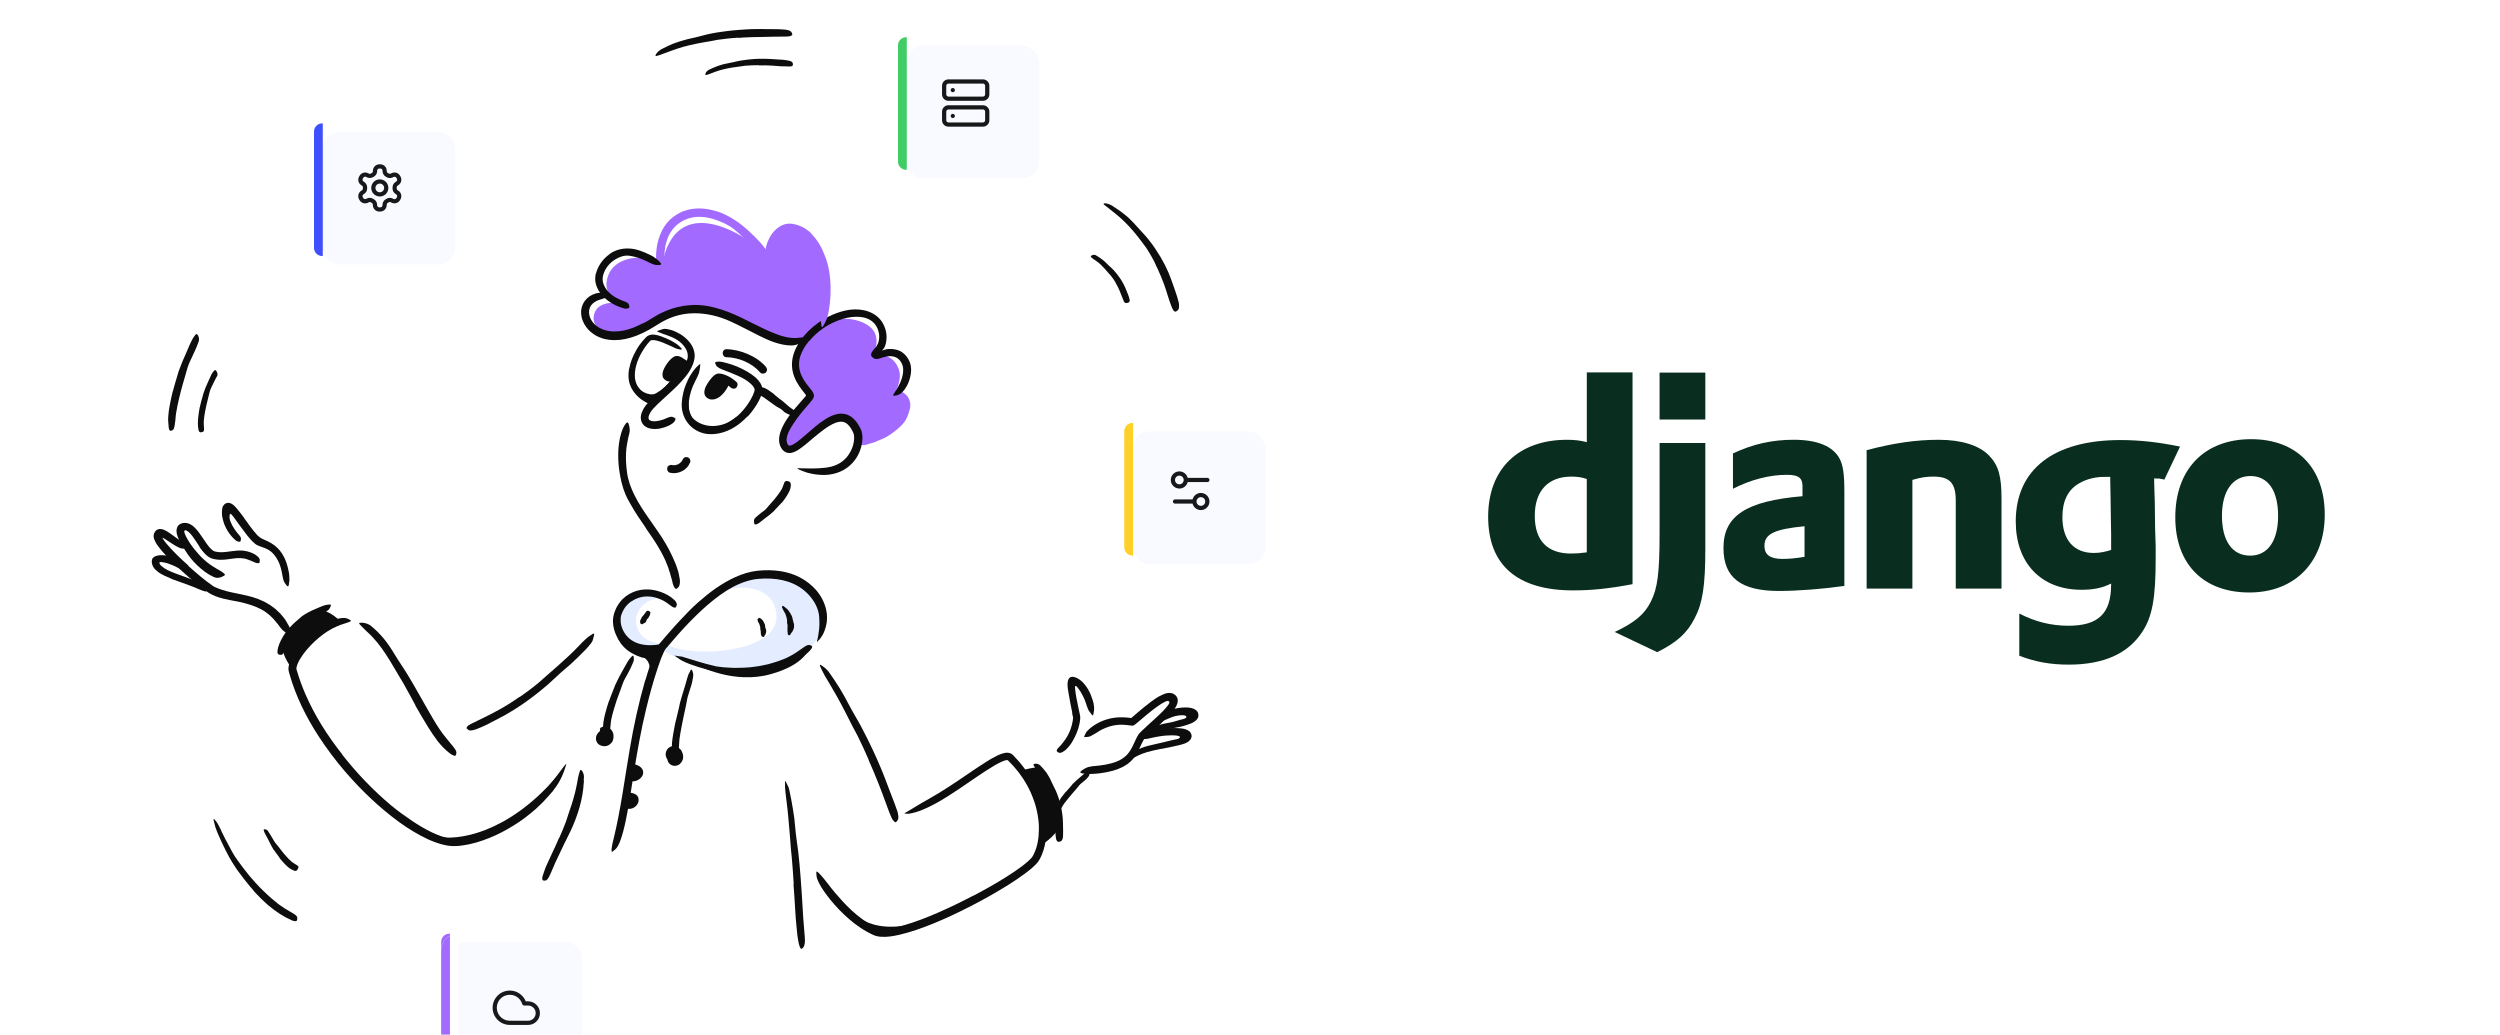 <?xml version="1.0" encoding="UTF-8"?>
<svg xmlns="http://www.w3.org/2000/svg" xmlns:xlink="http://www.w3.org/1999/xlink" viewBox="0 0 1184 490">
  <defs>
    <style>
      .cls-1 {
        fill: none;
      }

      .cls-2 {
        fill: #ffd027;
      }

      .cls-3 {
        filter: url(#drop-shadow-5);
      }

      .cls-4 {
        fill: #e4ecff;
        isolation: isolate;
      }

      .cls-5 {
        fill: #a36aff;
      }

      .cls-6 {
        filter: url(#drop-shadow-3);
      }

      .cls-6, .cls-7, .cls-8, .cls-9, .cls-10 {
        fill: #f8faff;
      }

      .cls-7 {
        filter: url(#drop-shadow-2);
      }

      .cls-8 {
        filter: url(#drop-shadow-1);
      }

      .cls-9 {
        filter: url(#drop-shadow-4);
      }

      .cls-11 {
        fill: #0d0d0d;
      }

      .cls-12 {
        fill: #3f4fff;
      }

      .cls-13 {
        fill: #40cd65;
      }

      .cls-14 {
        fill: #092e20;
      }

      .cls-15 {
        fill: #18181b;
      }
    </style>
    <filter id="drop-shadow-1" x="140" y="50" width="88" height="88" filterUnits="userSpaceOnUse">
      <feOffset dx="4" dy="4"/>
      <feGaussianBlur result="blur" stdDeviation="4"/>
      <feFlood flood-color="#132054" flood-opacity=".1"/>
      <feComposite in2="blur" operator="in"/>
      <feComposite in="SourceGraphic"/>
    </filter>
    <filter id="drop-shadow-2" x="417" y="9" width="88" height="88" filterUnits="userSpaceOnUse">
      <feOffset dx="4" dy="4"/>
      <feGaussianBlur result="blur-2" stdDeviation="4"/>
      <feFlood flood-color="#132054" flood-opacity=".1"/>
      <feComposite in2="blur-2" operator="in"/>
      <feComposite in="SourceGraphic"/>
    </filter>
    <filter id="drop-shadow-3" x="524" y="192" width="88" height="88" filterUnits="userSpaceOnUse">
      <feOffset dx="4" dy="4"/>
      <feGaussianBlur result="blur-3" stdDeviation="4"/>
      <feFlood flood-color="#132054" flood-opacity=".1"/>
      <feComposite in2="blur-3" operator="in"/>
      <feComposite in="SourceGraphic"/>
    </filter>
    <filter id="drop-shadow-4" x="205" y="434" width="83" height="72" filterUnits="userSpaceOnUse">
      <feOffset dx="4" dy="4"/>
      <feGaussianBlur result="blur-4" stdDeviation="4"/>
      <feFlood flood-color="#132054" flood-opacity=".1"/>
      <feComposite in2="blur-4" operator="in"/>
      <feComposite in="SourceGraphic"/>
    </filter>
    <filter id="drop-shadow-5" x="221" y="457" width="47" height="41" filterUnits="userSpaceOnUse">
      <feOffset dx="4" dy="4"/>
      <feGaussianBlur result="blur-5" stdDeviation="4"/>
      <feFlood flood-color="#132054" flood-opacity=".1"/>
      <feComposite in2="blur-5" operator="in"/>
      <feComposite in="SourceGraphic"/>
    </filter>
  </defs>
  <g id="fond">
    <rect class="cls-1" x="0" width="1184" height="490"/>
  </g>
  <g id="Calque_1" data-name="Calque 1">
    <g>
      <path class="cls-14" d="M751.5,176.36h21.67v100.3c-11.12,2.11-19.28,2.95-28.14,2.95-26.45,0-40.24-11.96-40.24-34.89s14.63-36.44,37.29-36.44c3.52,0,6.19.28,9.43,1.12v-33.04ZM751.5,226.84c-2.53-.84-4.64-1.12-7.32-1.12-10.97,0-17.31,6.75-17.31,18.57s6.05,17.87,17.17,17.87c2.39,0,4.36-.14,7.46-.56v-34.76Z"/>
      <path class="cls-14" d="M807.64,209.82v50.23c0,17.31-1.27,25.61-5.06,32.78-3.52,6.9-8.16,11.26-17.73,16.04l-20.12-9.57c9.57-4.5,14.21-8.44,17.17-14.49,3.1-6.19,4.08-13.37,4.08-32.22v-42.77h21.67ZM785.97,176.47h21.67v22.23h-21.67v-22.23Z"/>
      <path class="cls-14" d="M820.73,214.74c9.57-4.5,18.71-6.47,28.7-6.47,11.12,0,18.43,2.95,21.67,8.72,1.83,3.24,2.39,7.46,2.39,16.46v44.04c-9.71,1.41-21.95,2.39-30.95,2.39-18.15,0-26.31-6.33-26.31-20.4,0-15.2,10.83-22.23,37.43-24.48v-4.78c0-3.94-1.97-5.35-7.46-5.35-8.02,0-17.02,2.25-25.47,6.61v-16.74h0ZM854.64,249.22c-14.35,1.41-19,3.66-19,9.29,0,4.22,2.67,6.19,8.58,6.19,3.24,0,6.19-.28,10.41-.98v-14.49h0Z"/>
      <path class="cls-14" d="M884.04,213.2c12.8-3.38,23.36-4.92,34.05-4.92s19.14,2.53,23.92,7.46c4.5,4.64,5.91,9.71,5.91,20.54v42.49h-21.67v-41.65c0-8.3-2.81-11.4-10.55-11.4-2.95,0-5.63.28-9.99,1.55v51.5h-21.67v-65.57Z"/>
      <path class="cls-14" d="M956.35,290.58c7.6,3.94,15.2,5.77,23.22,5.77,14.21,0,20.26-5.77,20.26-19.56v-.42c-4.22,2.11-8.44,2.95-14.07,2.95-19,0-31.1-12.52-31.1-32.36,0-24.62,17.87-38.55,49.53-38.55,9.29,0,17.87.98,28.28,3.09l-7.42,15.63c-5.77-1.13-.46-.15-4.82-.57v2.25l.28,9.14.14,11.82c.14,2.95.14,5.91.28,8.86v5.91c0,18.57-1.55,27.3-6.19,34.47-6.75,10.55-18.43,15.76-35.04,15.76-8.44,0-15.76-1.27-23.36-4.22v-19.98h0ZM999.4,225.86h-2.25c-4.22-.14-9.14.98-12.52,3.09-5.2,2.96-7.88,8.3-7.88,15.9,0,10.84,5.35,17.03,14.92,17.03,2.95,0,5.35-.56,8.16-1.41v-7.46c0-2.53-.14-5.35-.14-8.3l-.14-9.99-.14-7.18v-1.69h0Z"/>
      <path class="cls-14" d="M1066.11,207.99c21.67,0,34.89,13.65,34.89,35.74s-13.79,36.87-35.74,36.87-35.04-13.65-35.04-35.6c0-22.8,13.79-37.01,35.88-37.01ZM1065.68,263.15c8.3,0,13.23-6.89,13.23-18.85s-4.78-18.85-13.08-18.85-13.51,6.9-13.51,18.85c0,11.96,4.93,18.85,13.37,18.85Z"/>
    </g>
    <g>
      <g>
        <path class="cls-4" d="M331.94,286.81l9.35-6.63c10.42-3.94,24.05-2.09,26.25,9.24,4.15,21.35-44.74,22.14-51.76,15.41l-2.54,2.71s19.93,12.45,37,11.75,35.79-10.6,39.1-20.84c3.31-10.23-3.93-20.65-9.54-22.06-5.61-1.41-22.07-5.98-33.83,0-11.76,5.98-14.04,10.4-14.04,10.4h.01Z"/>
        <path class="cls-4" d="M315.75,305.77c-3.99-1.06-10.98-1.72-13.56-7.37-4.44-9.73,6.84-18.29,15.46-13.81l-1.9-1.51s-9.67-5.4-18,1.17c-8.33,6.56-5.91,11.98-4.67,16.09,1.24,4.11,6.45,6.98,11.55,7.13,5.1.15,11.13-1.68,11.13-1.68h0Z"/>
        <path class="cls-11" d="M307.58,317.4s1.18-4.56-4.31-7.06c-2.37-1.08,8.66-1.92,8.66-1.92l-4.35,8.99h0Z"/>
        <path class="cls-11" d="M137.83,316.15s-4.28-6.06-3.93-9.43c.35-3.38,13.34-16.84,17.46-17.57,4.12-.73,9.94,5.16,9.94,5.16,0,0-9.74,4.22-12.84,7.09-3.1,2.88-10.63,14.76-10.63,14.76h0Z"/>
        <path class="cls-11" d="M483.62,364.93s8.37-2.47,9.57-1.01c3.14,3.76,9.24,19.71,9.11,25.15-.13,5.44-8.52,10.75-8.52,10.75,0,0-.57-17.9-3.44-23.57-2.88-5.67-6.72-11.32-6.72-11.32h0Z"/>
        <path class="cls-11" d="M492.34,404.1c-.2.51-6.38,7.01-15.88,12.98-18.35,11.55-44.56,25.75-62.5,20.81-8.05-2.21-12.17-6.62-12.17-6.62,0,0,9.7,11.63,15.54,11.22,5.84-.41,35.17-11.24,35.17-11.24l32.63-19.32,7.2-7.84h0Z"/>
        <path class="cls-11" d="M263.38,368.19c-23.12,26.52-46.74,30.32-57.01,27.91,0,0,5.9,3.87,12.11,2.88,7.38-1.18,18.91-4.85,25.27-9.57,7.66-5.69,18.16-14.88,18.16-14.88l1.46-6.33h.01Z"/>
        <path class="cls-11" d="M264.52,404.32c-.27-.32,11.68-17.19,11.96-34.68l-1.52-1.86-10.43,36.53h0Z"/>
        <path class="cls-11" d="M297.85,375.3c.84.26,4.35.21,4.59,3.28.24,3.07-3.31,5.39-5.94,4.19-2.24-1.02.47-7.74,1.34-7.47h.01Z"/>
        <path class="cls-11" d="M298.93,362.17c.45-.75,5.16.14,5.64,3.19.48,3.05-3.4,5.25-5.81,4.57-2.37-.66.12-7.7.16-7.77h0Z"/>
        <path class="cls-11" d="M329.33,314.57c1.56.82,18.18,9.66,35.79,4.68,16.2-4.57,17.71-11.8,17.71-11.8,0,0-11.36,7.32-17.34,8.83s-20.07,1.41-25.13.08c-5.05-1.33-11.04-1.8-11.04-1.8h.01Z"/>
        <path class="cls-11" d="M313.24,305.02c-17.3,3.32-21.2-9.32-18.86-16.35,0,0-3.53,2.66-3.07,6.51.63,5.35,5.48,10.76,9.02,12.69,4.65,2.52,9.88,3.06,9.88,3.06l3.04-5.91h0Z"/>
        <path class="cls-11" d="M317.75,356.64s-.66,5.04,1.5,4.85,4.68-2.7,2.79-5.11c-1.9-2.41-4.3.26-4.3.26h.01Z"/>
        <path class="cls-11" d="M285.57,347.08s-3.01,2.96-.8,3.78c2.2.81,4.94-.19,3.41-3.25-1.54-3.07-2.61-.52-2.61-.52h0Z"/>
        <path class="cls-11" d="M307.47,186.67c.49.1.99.13,1.47.1.26,0,.46-.04.66-.08.22-.07.45-.12.68-.23.34-.13.64-.37.99-.57,1.23-.68,2.44-1.59,3.54-2.61.48-.46.96-.94,1.39-1.45.52-.68,1.15-1.27,1.87-1.81.23-.16.36-.02.44.32.07.34.13.93-.07,1.43-.15.46-.4.84-.66,1.22-.26.38-.52.75-.82,1.11-.61.7-1.33,1.3-2.09,1.84-.93.64-1.73,1.5-2.79,2.1-.58.33-1.21.61-1.91.81-.74.19-1.38.19-2.06.17-.83-.03-1.62-.19-2.4-.42-1.18-.35-2.27-.97-3.21-1.74-.73-.6-1.49-1.24-1.98-2.11-.12-.19-.21-.37-.29-.58-.24-.78-.05-1.09.36-1.34.1-.05.2-.12.3-.16.34-.13.73.08,1.05.44.52.52.87,1,1.32,1.43s.93.81,1.47,1.12c.82.47,1.76.83,2.74.95v.08Z"/>
        <path class="cls-11" d="M297.99,174.68c.52-3.04,1.67-5.87,3.13-8.45.52-.95,1.06-1.9,1.68-2.78.57-.76,1.15-1.51,1.78-2.22.32-.35.62-.71.96-1.05l.49-.51c.07-.08.2-.2.34-.3.13-.12.27-.23.41-.3,1.2-.72,2.37-.65,3.38-.54,1.01.14,1.95.4,2.84.72,1.59.57,3.1,1.23,4.57,1.96,1.85.99,3.68,2.04,5.14,3.74.45.62.04.69-.58.58-.62-.1-1.63-.28-2.65-.78-.88-.47-1.82-.87-2.73-1.27-.9-.44-1.82-.84-2.73-1.2-.91-.36-1.84-.68-2.76-.91-.9-.23-1.81-.36-2.49-.29-.2.02-.37.05-.51.12-.07.03-.14.05-.17.1l-.09.05-.16.16c-.42.44-.83.9-1.22,1.39-.77.97-1.47,2-2.13,3.05-1.44,2.3-2.6,4.79-3.26,7.41-.4,1.6-.62,3.28-.56,4.91.07,2.42,1.08,4.79,2.72,6.64,1.27,1.45,2.93,2.48,4.62,3.35.36.21.75.37,1.12.57.34.2.63.34.87.49.23.15.39.35.52.49.27.3.38.6.42.96.02.16.07.34.07.48,0,.45-.81.63-2.12.42-.93-.26-1.85-.61-2.76-1.03-.89-.46-1.75-.99-2.59-1.61-1.64-1.25-3.17-2.85-4.25-4.8-.81-1.44-1.38-3.07-1.56-4.75-.17-1.72-.05-3.23.17-4.79h.08v.02Z"/>
        <path class="cls-11" d="M337.83,203.57c-1.94,0-3.88-.32-5.7-.99-.33-.13-.66-.23-.99-.37-.32-.15-.63-.3-.95-.48-1.09-.61-2.06-1.39-2.93-2.27-.9-.86-1.64-2.02-1.96-3.22-.29-1.08-.4-2.17-.38-3.23.01-.69.07-1.36.2-2.03.15-.66.37-1.3.6-1.93.15-.39.16-.33.2.03.02.36.15,1.03.22,1.79.05,1.32.05,2.59.37,3.76.13.59.35,1.13.58,1.66.21.53.48,1.05.85,1.51.96,1.11,2.29,2.09,3.7,2.7,1.55.72,3.25,1.13,4.99,1.23.53.01,1.08.05,1.61,0,.54-.03,1.08-.05,1.61-.16,1.62-.24,3.25-.69,4.72-1.41,1.15-.56,2.18-1.29,3.2-1.99.22-.16.42-.34.65-.5.88-.54,1.21-.68,1.59-.6.09.01.19.02.25.04.22.08.03.51-.45,1.21-.72,1.01-1.71,1.81-2.74,2.57-1.1.65-2.27,1.23-3.51,1.63-1.83.63-3.76,1-5.72,1.06v-.04.03Z"/>
        <path class="cls-11" d="M319.55,171.55c-.59-1.1-5.79,5.03-3.22,6.74,1.51,1.01,6.95-1.74,7.69-4.57.74-2.83-4.48-2.17-4.48-2.17h.01Z"/>
        <path class="cls-11" d="M339.35,179.35c-.32.23-5.32,5.47-3.43,7.6,2.23,2.52,6.92-3.02,7.89-5.2s-4.45-2.41-4.45-2.41h0Z"/>
        <path class="cls-11" d="M321.51,172.75c-.07.22-.15.42-.23.64-.07.2.1-.23.09-.21-.02.04-.04.1-.07.15-.05.12-.11.23-.16.35-.23.46-.5.89-.8,1.31-.04.05-.28.37-.09.13s-.1.11-.13.16c-.15.19-.32.37-.49.53s-.34.33-.52.49c-.04.03-.09.07-.12.1-.15.13.19-.14.17-.13-.12.07-.23.16-.34.24-.17.11-.35.22-.52.3-.05.02-.13.05-.17.09-.01.01.41-.15.23-.1-.11.03-.21.08-.32.11-.09.02-.17.05-.27.07,0,0-.16.04-.19.03-.04-.02.48-.03.28-.04-.09,0-.17.01-.27.01s-.52-.04-.15,0,.03,0-.05-.03-.17-.07-.26-.09c-.17-.04.25.11.24.1-.03-.03-.13-.07-.17-.09-.1-.05-.38-.26-.04,0,.3.24.14.12.08.04-.05-.07.33.49.19.23-.13-.24.12.28.12.3,0-.01-.04-.13-.04-.15-.08-.36,0,.59.02.15v-.26c0-.21-.05.35-.04.34.05-.08.04-.26.07-.36.03-.15.08-.29.13-.44.02-.08.05-.15.09-.23s.14-.35,0,0-.03.07,0,0c.04-.09.09-.19.13-.27.15-.3.32-.61.5-.9s.38-.61.59-.9c.1-.14.21-.29.32-.44.21-.28-.03.12-.1.13.04,0,.16-.21.2-.25.4-.49.83-.97,1.31-1.38.05-.04.11-.09.16-.13.19-.16-.45.32-.19.14.11-.07.21-.14.32-.2.04-.02.13-.04.15-.08-.02.03-.57.2-.29.13s-.36.04-.36.04c.23,0-.16-.02-.21-.04.1.04.25.05.36.09.4.13-.35-.19.04.02.24.13.48.27.71.42.57.38,1.12.77,1.72,1.1.88.47,2.11.25,2.6-.69.49-.94.25-2.1-.69-2.6-1.19-.64-2.21-1.63-3.54-1.98-.98-.25-1.92-.09-2.73.49-1.43,1.01-2.55,2.44-3.46,3.91-.91,1.47-1.83,3.31-1.48,5.11.24,1.2,1.21,1.92,2.29,2.32,1.29.48,2.66.23,3.88-.32s2.27-1.49,3.08-2.53c.95-1.2,1.7-2.48,2.16-3.94.29-.95-.35-2.12-1.33-2.34-1.03-.24-2.03.32-2.34,1.33h-.03Z"/>
        <path class="cls-5" d="M383.55,187.41s-11.38,13.52-12.13,17.24c-.75,3.73-1.25,9.73,2.44,8.19s13.79-10.15,15.56-11.43c1.78-1.27,9.55-6.64,12.86-2.85,3.31,3.79,5.12,7.99,4.72,10.28-.4,2.29,15.98-3.59,19.65-10.82,4.94-9.73-1.51-10.03-3.54-10.43,0,0,4.48-7.24,2.61-12.54-1.74-4.96-5.38-7.49-12.56-7.24,0,0,2.94-3.21,1.62-8.89-1.45-6.23-13.63-10.85-25.26-5.84-9.27,4-11.39,10.02-12.25,14.34-.86,4.32-.36,10.74,2.95,15.36l3.31,4.62h.01Z"/>
        <path class="cls-5" d="M390.1,152.05s2.82-26.52-3.08-33.56c-5.89-7.04-14.65-16-21.86-1.57l-1.73,5.08s-5.1-5.95-12.44-10.27c-12.54-7.4-30.94-12.14-36.73,10.49l-1.38,3.26s-2.1-2.51-6.61-3.21c-6.14-.97-15.49.56-18.31,8.41-3.5,9.76,6.23,12.98,6.23,12.98,0,0-10.59-2-12.68,4.78-1.36,4.43,1.19,6.89,3.81,8.96,5.58,4.39,16.73-1.21,21.7-4.36,9.39-5.95,16.41-7.06,22.46-6.52,6.03.53,21.17,3.95,29.64,9.48s16.85,6.3,22.96,3.46c6.11-2.83,8.03-7.4,8.03-7.4h0Z"/>
        <path class="cls-11" d="M305.92,250.11c-2.47-3.59-5.03-7.24-7.22-11.2-.44-.7-.78-1.46-1.2-2.18-.38-.74-.82-1.44-1.11-2.23-.54-1.37-1.13-2.71-1.49-4.16-.21-.71-.42-1.43-.6-2.13-.15-.71-.32-1.41-.45-2.11-.56-2.83-.94-5.71-1.03-8.62-.09-2.58,0-5.2.37-7.74.2-1.64.6-3.27,1.08-4.85.52-1.57,1.14-3.12,2.21-4.42.73-.78.99-.48,1.33.59.19.54.28,1.22.42,2.03.08.77-.02,1.59-.23,2.42-.23.73-.37,1.47-.54,2.2l-.21,1.11c-.09.36-.16.73-.22,1.1-.29,1.47-.44,2.97-.53,4.48-.17,3.02.04,6.11.45,9.26.48,3.84,1.84,7.44,3.56,10.89,1.87,3.81,4.29,7.43,6.8,11.02,1.55,2.22,3.13,4.43,4.66,6.7,2.32,3.43,4.52,7.03,6.26,10.84.39.72.66,1.48.99,2.22.3.75.68,1.48.95,2.24l.78,2.32c.28.77.48,1.57.61,2.37.13.71.28,1.41.39,2.13.15,1.34.01,2.25-.21,2.88-.2.62-.51.98-.91,1.25-.19.13-.35.29-.5.36-.47.23-1.23-.83-1.74-2.58-.17-1.32-.7-2.6-1.02-3.89-.12-.65-.36-1.29-.58-1.93-.21-.64-.4-1.29-.61-1.93-.26-.63-.51-1.26-.77-1.9-.27-.63-.47-1.29-.81-1.9-.62-1.24-1.18-2.52-1.91-3.74-2.03-3.67-4.47-7.25-7.01-10.84l.08-.07h-.03Z"/>
        <path class="cls-11" d="M370.24,238.04c-.91,1.03-1.9,2.04-2.85,3.03-.36.36-.64.77-1,1.12-1.32,1.21-2.71,2.33-4.17,3.35-.64.46-1.24.97-1.85,1.46-.37.34-.78.64-1.22.89-.22.13-.45.25-.69.34-.24.1-.49.17-.78.16-.36,0-.49-.34-.56-.94-.08-.64-.07-1.44.28-1.83.3-.37.62-.7.98-.98l1.05-.9c.71-.6,1.43-1.19,2.23-1.73.98-.63,1.67-1.63,2.45-2.51.88-.95,1.74-1.94,2.58-2.94.51-.62,1.02-1.25,1.5-1.91.73-.98,1.49-1.97,2.07-3.05.46-.84.66-1.79,1.05-2.64.09-.19.12-.39.22-.58.47-.62.85-.7,1.61-.5.17.04.35.08.51.14.53.19.85.71.88,1.39.05.52-.02.98-.12,1.44-.11.45-.2.93-.38,1.34-.36.85-.8,1.68-1.29,2.46-.72,1.19-1.54,2.32-2.42,3.41l-.08-.05h-.01Z"/>
        <path class="cls-11" d="M312.07,185.87c2.81-2.52,5.59-5,8.09-7.65.91-.97,1.71-2.03,2.51-3.05,1.38-1.79,2.64-3.73,2.98-5.64.16-.93.09-1.9-.22-2.89-.3-.99-.87-1.93-1.54-2.8-1.22-1.55-2.89-2.8-4.69-3.7-.58-.29-1.18-.57-1.79-.78-.59-.27-1.22-.46-1.83-.71-.63-.2-1.25-.39-1.87-.63l-.94-.41-.97-.35c-.81-.3-.7-.44.08-.72.38-.13.95-.36,1.63-.54.35-.09.74-.23,1.13-.27.39,0,.81.03,1.22.11.75.12,1.47.33,2.21.51.73.23,1.44.51,2.12.85,1.39.64,2.73,1.44,3.95,2.44,1.22.99,2.35,2.16,3.25,3.56.88,1.41,1.51,3.07,1.61,4.84.09,2.22-.62,4.17-1.45,5.87-.84,1.72-1.88,3.25-3.02,4.65-2.49,3.07-5.32,5.71-8.14,8.29-1.73,1.59-3.49,3.14-5.13,4.74-1.22,1.22-2.49,2.44-3.26,3.78-.4.69-.74,1.43-.84,2.08-.11.65.03,1.11.41,1.47.58.52,1.88.7,3.06.57,1.2-.11,2.42-.41,3.58-.83.51-.17,1-.41,1.49-.62,1.85-.76,2.42-.87,3.35-.35.21.11.44.17.6.28.53.27.25,1.6-1.3,2.67-1.11.81-2.39,1.33-3.69,1.78-1.32.42-2.71.72-4.24.76-.76.01-1.56-.02-2.43-.21-.87-.21-1.8-.49-2.82-1.34-.97-.82-1.57-2.06-1.67-3.3s.15-2.16.45-2.96c.47-1.21.97-2.13,1.71-3.14.69-.91,1.38-1.67,2.09-2.39,1.41-1.43,2.81-2.73,4.2-4.04l.07.07h0Z"/>
        <path class="cls-5" d="M420.29,202.32c.81-.51,1.57-1.09,2.23-1.75.7-.64,1.33-1.34,1.91-2.07.42-.52.7-1.15,1.1-1.67,1.47-1.81,2.2-4.14,1.38-5.81-.36-.75-1.06-1.37-1.94-1.82-.25-.19-.57-.28-.87-.41-.29-.13-.61-.25-.94-.35-.33-.11-.62-.32-.95-.46l-.49-.24c-.16-.09-.3-.3-.48-.42-.4-.36-.33-.6.15-1.1.5-.59,1.44-1.48,2.51-1.44,1.76.17,3.82.69,5.39,2.4.39.42.75.87,1,1.42.13.26.26.52.38.8.09.28.17.56.24.84.17.56.17,1.12.21,1.68,0,.54-.08,1.07-.17,1.57-.63,2.32-1.29,4.41-2.48,6.18-1.42,1.84-3.09,3.34-4.84,4.68-1.07.84-2.18,1.61-3.34,2.29-.87.53-1.76,1.03-2.74,1.37-.96.35-1.86.83-2.82,1.18-.73.32-1.48.6-2.25.77-.39.05-.77.22-1.15.36-.39.12-.8.23-1.2.34-.36.11-.72.15-1.09.17-.69.04-1.15-.03-1.45-.29-.29-.29-.42-.69-.49-1.19-.03-.23-.08-.45-.08-.64,0-.34.14-.63.39-.96.25-.34.59-.65.97-.7.59-.16,1.14-.33,1.72-.42.28-.05.58-.05.87-.12l.44-.07c.14-.05.27-.14.41-.21.27-.17.56-.27.83-.38.28-.09.59-.14.88-.23.6-.14,1.19-.33,1.8-.51.44-.16.81-.49,1.21-.71.38-.27.84-.42,1.25-.65.83-.45,1.64-.94,2.43-1.49l.05.08h.02Z"/>
        <path class="cls-11" d="M383.18,161.49c-1.81,2.17-3.29,4.55-4.12,7.08-.83,2.53-.85,5.17-.07,7.67.77,2.53,2.31,4.81,4.16,7.08l.72.88.19.23.27.36c.2.25.38.51.56.8.36.56.57,1.14.62,1.76-.08.3-.11.61-.19.89-.13.28-.22.58-.44.84-.89,1.29-1.27,1.61-1.79,2.24l-1.48,1.71c-2.83,3.28-5.47,6.71-7.45,10.25-.85,1.56-1.5,3.2-1.63,4.69-.04.74.04,1.41.28,1.98.09.28.32.59.46.8.13.17.22.22.37.28.15.04.24.07.56.01.28-.05.62-.17.98-.33.72-.34,1.47-.81,2.2-1.33,1.47-1.08,2.91-2.33,4.36-3.59,2.91-2.53,5.82-5.18,9.28-7.35,1.74-1.06,3.64-2.03,5.86-2.41,1.11-.17,2.3-.17,3.44.09,1.15.26,2.22.82,3.13,1.5,1.61,1.23,2.7,2.82,3.59,4.42.24.4.41.82.63,1.22.1.22.21.5.3.74.09.25.14.5.21.75.23.99.28,1.96.27,2.91-.13,3.77-1.43,7.37-3.66,10.33-1.44,1.88-3.27,3.5-5.35,4.64-2.08,1.14-4.38,1.85-6.69,2.15-2.31.29-4.63.17-6.87-.16-.56-.1-1.12-.19-1.67-.3l-1.64-.39c-.56-.11-1.07-.36-1.6-.53-.52-.2-1.06-.38-1.57-.6-2.56-1.08-2.1-1.18.24-1,2.37.02,6.64.27,11.19-.28,2.02-.23,3.94-.7,5.69-1.54,1.74-.81,3.23-2.02,4.48-3.43,1.21-1.45,2.13-3.14,2.77-4.93.6-1.79.9-3.77.69-5.4-.07-.38-.14-.77-.25-1.02-.02-.1-.15-.36-.26-.58-.11-.23-.21-.45-.33-.66-.46-.86-.96-1.67-1.52-2.32-1.15-1.33-2.37-1.99-3.94-1.93-1.59.04-3.46.84-5.23,1.9-1.79,1.06-3.52,2.37-5.25,3.75-2.07,1.64-4.1,3.45-6.27,5.23-1.1.88-2.22,1.76-3.53,2.58-.65.4-1.36.78-2.21,1.07-.42.14-.88.26-1.42.3-.54.05-1.14-.02-1.7-.19-1.1-.34-2.06-1.32-2.44-2.03-.52-.76-.84-1.66-1.01-2.53-.32-1.78-.03-3.45.42-4.93.95-2.97,2.49-5.45,4.14-7.78,1.84-2.53,3.87-4.86,5.88-7.13l1.48-1.69.48-.56c.09-.11.19-.22.23-.36,0-.14-.09-.26-.15-.38l-.13-.19-.22-.29-1.41-1.8c-1.91-2.47-3.63-5.35-4.36-8.59-.77-3.25-.35-6.71.85-9.7,1.48-3.73,3.84-6.85,6.56-9.61,2.74-2.73,5.91-4.99,9.33-6.73,2.59-1.32,5.35-2.35,8.21-2.98,2.88-.65,5.94-.75,8.87-.1,2.92.63,5.78,2.12,7.74,4.53,1,1.18,1.68,2.59,2.17,4.02.49,1.43.72,2.97.68,4.5-.02.93-.15,1.84-.37,2.74-.05.23-.12.45-.19.66l-.11.33-.05.14c-.08.22-.17.41-.27.62-.21.41-.48.8-.78,1.1-.08.09-.15.15-.23.22l-.12.11s-.12.11-.01.09c.24-.07.47-.15.7-.23.46-.15.9-.27,1.33-.36.48-.09.62-.15,1.82-.16,1.9-.03,3.98.39,5.71,1.59,1.73,1.2,2.91,2.94,3.62,4.79.82,2.25.69,4.43.26,6.49-.88,3.81-2.37,5.99-3.58,7.32-1.29,1.3-2.36,1.72-3.26,1.85-.41.05-.93.13-1.18.08-.45-.12-.07-.59.6-1.57.66-.99,1.63-2.53,2.61-4.67.91-2.06,1.48-4.37,1.37-6.43-.02-.51-.12-.98-.22-1.43-.08-.21-.12-.39-.21-.63-.1-.24-.21-.48-.33-.71-.47-.9-1.07-1.66-1.79-2.18-.72-.53-1.59-.86-2.59-1.01-.5-.07-1.02-.11-1.57-.07l-.21.02s-.28.02-.41.05l-.97.17c-.66.14-1.35.34-2.11.59-.75.24-1.6.54-2.12.51-.56,0-.97-.07-1.22-.21-.26-.13-.4-.29-.53-.41-.16-.1-.26-.2-.35-.33-.08-.14-.11-.13-.14-.16l-.11-.08s-.09-.11-.13-.16c-.04-.09-.11-.08-.13-.24l-.08-.4s0-.17.04-.29l.1-.36c-.04-.39.69-1.19,1.13-1.85.34-.36.6-.7.9-1.05.14-.17.3-.35.44-.51l.24-.48c.16-.33.33-.63.49-.98l.13-.38c.15-.52.28-1.06.34-1.61.12-1.1.08-2.24-.22-3.34-.54-2.25-1.78-4.19-3.71-5.45-2.04-1.36-4.74-1.82-7.38-1.71-2.64.09-5.39.74-8.05,1.73-5.28,2-10.15,5.38-13.7,9.76l-.08-.04h0Z"/>
        <path class="cls-5" d="M384.19,110.65c3.06,3.02,5.01,6.67,6.42,10.37.5,1.36,1.05,2.69,1.38,4.1,1.21,4.91,1.58,9.93,1.32,14.88-.14,2.2-.33,4.4-.68,6.56-.36,2.78-1.25,5.54-2.83,7.91-.48.74-.66.51-.78-.32-.07-.41-.1-.97-.17-1.63-.09-.66-.1-1.39-.01-2.15l.11-.99c.02-.34.03-.66.11-.99.13-.64.2-1.31.3-1.95.17-1.31.28-2.62.36-3.95.11-2.65.21-5.32.13-8.02-.08-3.25-.99-6.54-2.02-9.64-1.14-3.41-2.67-6.72-4.85-9.48-1.35-1.68-2.96-3.13-4.83-4.1l-1.08-.49c-.37-.14-.75-.25-1.12-.38-.38-.12-.77-.16-1.15-.26-.4-.1-.7-.04-1.06-.09-1.37.05-2.77.81-3.89,1.87-.88.84-1.59,1.87-2.12,2.98-.54,1.1-.98,2.27-1.26,3.45-.15.51-.17,1.05-.33,1.56-.37,1.92-.66,2.47-1.57,3-.19.12-.35.27-.49.35-.25.13-.48-.01-.86-.44-.41-.42-.63-1.13-.75-2.07-.17-2.76.58-5.52,1.94-8.07.68-1.27,1.54-2.51,2.66-3.62,1.09-1.1,2.47-2.13,4.23-2.7.61-.26,1.35-.3,2.03-.42.35-.02.71,0,1.06,0,.35.01.74.02.99.09,1.14.19,2.27.49,3.33.91,2.13.85,4.01,2.16,5.59,3.64l-.07.08h-.03Z"/>
        <path class="cls-5" d="M323.8,99.98c4.35-1.62,9.02-1.54,13.2-.53,1.54.35,3.06.74,4.5,1.32,5.08,2.1,9.49,5.26,13.38,8.87,1.71,1.61,3.43,3.25,4.99,4.99,1,1.12,1.97,2.28,2.85,3.5.84,1.25,1.55,2.6,1.94,4.11.26.93-.24,1.03-1.23.73-.51-.14-1.12-.4-1.85-.7-.68-.33-1.31-.78-1.86-1.36-3.58-4.34-7.36-8.52-11.83-12.14-2.66-2.2-5.97-3.67-9.23-4.77-3.58-1.2-7.42-1.71-11.04-.95-2.23.45-4.36,1.39-6.19,2.79-2.79,2.03-4.76,5.15-5.78,8.58-.84,2.66-.98,5.45-1.05,8.2-.01.61-.02,1.21-.03,1.82-.02,1.13-.22,1.88-.42,2.43-.27.54-.53.86-.87,1.13-.15.12-.29.28-.44.36-.23.13-.46-.04-.74-.47s-.72-1.1-.89-1.99c-.35-1.33-.42-2.7-.51-4.1,0-1.39.09-2.8.28-4.23.38-2.84,1.22-5.73,2.6-8.47,1.03-2.04,2.46-3.96,4.27-5.55,1.76-1.54,3.78-2.77,5.95-3.62l.04.09-.03-.02Z"/>
        <path class="cls-11" d="M282.25,129.58c.86-3.41,2.83-6.23,5.37-8.38.93-.77,1.88-1.55,3-2.06,3.91-1.92,8.45-1.81,12.21-.51,1.69.57,3.33,1.21,4.87,2.02,1.01.47,1.97,1.02,2.85,1.71.44.34.87.68,1.29,1.05.4.37.75.83,1.11,1.24.44.54.13.76-.63.84-.38.04-.89.05-1.45.03-.54-.05-1.12-.16-1.67-.4-.47-.22-.95-.45-1.43-.62-.48-.19-.89-.49-1.36-.69-.9-.45-1.82-.85-2.73-1.21-1.84-.7-3.69-1.19-5.61-1.47-2.32-.33-4.69.5-6.68,1.74-2.21,1.33-4.11,3.4-5.17,5.84-.66,1.49-1.02,3.13-.72,4.59.45,2.4,2.05,4.59,4.05,6.21,1.58,1.26,3.42,2.13,5.28,2.9.41.15.83.32,1.24.47,1.57.53,1.85,1.26,1.96,2.04.02.19.08.37.07.52,0,.26-.21.42-.6.56-.38.12-.99.27-1.64.14-3.81-.95-7.72-2.94-10.79-6.38-1.12-1.29-2.09-2.82-2.66-4.57-.13-.44-.24-.88-.35-1.33-.09-.47-.17-1.01-.17-1.49-.04-.98.09-1.9.27-2.78h.1Z"/>
        <path class="cls-11" d="M304.42,153.23c1.45-.71,2.82-1.59,4.23-2.43,1.52-.88,3.04-1.91,4.69-2.64,3.25-1.58,6.73-2.74,10.33-3.29,2.62-.33,5.27-.61,7.89-.37,4.63.34,9.05,1.61,13.24,3.2,4.19,1.61,8.15,3.62,12.06,5.6,3.46,1.76,6.96,3.47,10.47,4.79,2.23.89,4.53,1.57,6.8,1.86l1.69.15c.54-.03,1.11,0,1.67-.05,1.07-.2,2.29-.07,3.43-.48,1.45-.46,1.31-.44.38.61-.23.27-.5.63-.87.98-.09.1-.2.17-.28.32-.12.07-.21.2-.33.29-.22.23-.47.45-.74.63-.26.25-.59.33-.91.5-.33.16-.68.26-1.05.36s-.75.19-1.14.26c-.39.05-.8.07-1.2.09-2.91,0-5.61-.71-8.14-1.52-2.53-.87-4.86-2-7.17-3.13-4.57-2.28-8.97-4.67-13.5-6.74-5.4-2.48-11.46-3.92-17.34-3.86-3.23.02-6.46.56-9.54,1.59l-2.28.88c-.76.3-1.47.71-2.21,1.06-.75.34-1.44.78-2.15,1.21l-2.16,1.32c-3.64,2.33-7.56,4.31-11.79,5.54-3.19.94-6.6,1.37-10,.96-.85-.05-1.69-.32-2.53-.47-.41-.12-.82-.26-1.23-.4-.41-.13-.82-.28-1.2-.48-1.59-.66-3.04-1.69-4.29-2.86-1.01-.9-1.8-2.03-2.51-3.17-.62-1.2-1.17-2.47-1.38-3.86-.2-1.37-.24-2.81.17-4.2.4-1.37,1.08-2.73,2.12-3.77.42-.49.95-.85,1.43-1.27.53-.32,1.07-.69,1.64-.93,2.15-.96,3.67-.93,4.67-.82,1.02.07,1.58.51,2,.9.2.19.45.35.56.5.17.25-.15.48-.85.82-.35.21-.8.28-1.3.46-.49.2-1.09.32-1.69.54-1.84.53-3.38,1.54-4.27,2.84-.83,1.34-1.1,2.98-.68,4.63.37,1.64,1.35,3.2,2.69,4.41,1.32,1.22,3,2.09,4.81,2.59,2.7.8,5.76.74,8.79.13,3.03-.62,6.03-1.84,8.9-3.37l.05.09-.02-.02Z"/>
        <path class="cls-11" d="M366.68,186.85c.85.71,1.72,1.38,2.58,2.1.32.26.69.41,1,.69,1.1.95,2.18,1.92,3.3,2.83.48.44,1.01.8,1.54,1.14.33.24.71.4,1,.71.3.29.57.62.81,1,.14.24-.11.54-.56.82-.44.26-1.12.59-1.6.51-.45-.05-.82-.21-1.19-.38-.37-.16-.74-.33-1.1-.52-.73-.34-1.35-.89-1.95-1.49-.71-.72-1.7-1.08-2.55-1.61-.94-.59-1.85-1.24-2.76-1.92l-1.69-1.22c-.86-.6-1.69-1.26-2.6-1.79-.72-.4-1.52-.66-2.3-1.08-.17-.1-.37-.16-.5-.3-.53-.51-.47-1.01.13-1.76.12-.16.22-.32.33-.44.19-.21.4-.34.74-.52.36-.2.63-.27.88-.26,1.52,0,2.69.71,3.9,1.5.89.59,1.75,1.26,2.66,1.9l-.05.09h-.02Z"/>
        <path class="cls-11" d="M305.62,322.24c.77-2.62,1.58-5.24,2.48-7.84.93-2.61,1.8-5.16,3.15-7.85l.28-.52c.09-.16.19-.35.35-.57l.45-.62.34-.39,1.31-1.52,2.66-3.09c1.79-2.06,3.62-4.1,5.49-6.1,2.73-2.91,5.5-5.83,8.51-8.48,5.3-4.68,11.08-9,17.69-11.98,3.3-1.48,6.82-2.6,10.5-2.98,3.59-.37,7.2-.35,10.8.2,3.18.5,6.35,1.45,9.25,2.98,2.9,1.52,5.48,3.56,7.65,6,2.73,3.16,4.65,7.16,5.08,11.41l.07,1.6c.02.53-.05,1.07-.08,1.59-.03.53-.13,1.06-.24,1.57-.1.52-.19,1.03-.36,1.54-.16.5-.29,1.01-.48,1.49l-.62,1.44c-.16.49-.53.89-.8,1.34-.29.42-.53.88-.89,1.25-1.72,1.91-1.47,1.58-.93-.48.27-1.02.4-2.56.64-4.2.08-.41.05-.85.1-1.3.04-.44.08-.89.04-1.36-.02-.47.05-.93-.03-1.41-.02-.48,0-.96-.04-1.45-.17-3.5-1.71-6.81-3.91-9.55-2.17-2.79-5.13-5.06-8.41-6.52-3.29-1.48-6.95-2.24-10.74-2.41-1.87-.08-3.86-.05-5.72.12-1.84.15-3.69.53-5.51,1.09-4.38,1.31-8.62,3.66-12.55,6.48-3.94,2.82-7.65,6.07-11.15,9.47-3.88,3.73-7.53,7.71-11.06,11.82l-2.66,3.1-.68.78-.34.39-.19.27c-.12.13-.28.49-.41.72-.15.25-.28.56-.41.85-1.08,2.35-1.98,4.92-2.84,7.48-2.09,6.32-3.87,12.77-5.42,19.26-2.39,9.84-4.15,19.86-5.75,29.82-1.26,7.74-2.28,15.39-3.9,23.05-.38,1.68-.72,3.33-1.19,5.02-.85,3.13-1.59,5.15-2.29,6.5-.69,1.35-1.39,2.02-2.04,2.49-.29.22-.62.52-.84.63-.37.17-.42-.39-.3-1.58.13-1.18.46-2.94,1.07-5.15,3.23-13.22,5.06-27.68,7.56-42.18,1.81-10.79,4.2-21.61,7.23-32.21h.1-.01Z"/>
        <path class="cls-11" d="M360.54,318.43c-3.59.45-7.18.76-10.77.64-1.31-.02-2.61.05-3.91-.11-4.6-.35-9.11-1.29-13.47-2.59-1.96-.5-3.86-1.26-5.76-1.88l-1.79-.73c-.59-.26-1.18-.54-1.75-.83-.59-.27-1.12-.65-1.64-1.03-.53-.37-1.05-.76-1.59-1.11-.69-.39-.56-.41.11-.24.33.09.83.16,1.43.24.32.03.64.08.97.11.17.01.34.05.53.05.16.05.34.11.51.16,4.92,1.47,9.67,3.07,14.68,4.22l1.12.26,1.15.16c.77.1,1.56.2,2.33.29,1.57.15,3.16.14,4.72.26,3.44,0,6.92-.04,10.33-.59,2.12-.23,4.19-.74,6.27-1.19,1.54-.47,3.1-.88,4.63-1.41l2.25-.86c.75-.28,1.5-.58,2.21-.96,1.11-.57,2.2-1.14,3.25-1.79,1.02-.69,2.02-1.41,3.04-2.06.47-.26.86-.63,1.31-.93,1.66-1.14,2.37-1.23,3.18-.88.19.09.4.14.56.25.5.34.12,1.23-.98,2.37-3.26,3.4-7.73,5.66-12.3,7.44-3.41,1.36-7.03,2.11-10.6,2.8l-.02-.08h.01Z"/>
        <path class="cls-11" d="M299.09,284.75c-.63.34-1.1.88-1.66,1.32-.51.49-.94,1.07-1.41,1.6-.35.63-.78,1.21-1.09,1.87l-.42,1.01c-.14.34-.29.68-.37,1.01-.32.98-.27,2.05-.34,3.08-.02,3.7,1.79,7.49,4.87,10.06.63.63,1.42,1.09,2.15,1.61.8.44,1.58.89,2.41,1.24,2.15.89,4.37,1.57,6.58,2.62.7.28.54.63-.17.94-.36.16-.86.28-1.49.49-.32.09-.66.21-1.01.25-.35.04-.71-.01-1.08-.07l-1.95-.37c-.64-.16-1.25-.44-1.88-.66-.63-.22-1.24-.51-1.84-.83s-1.22-.59-1.79-.99c-2.35-1.39-4.36-3.51-5.72-5.96-.8-1.48-1.52-3.02-1.99-4.67-.45-1.66-.69-3.39-.56-5.11.05-.47.13-.94.2-1.41.09-.47.23-.93.35-1.38.29-.89.69-1.72,1.03-2.57.48-.8.91-1.61,1.46-2.35l.88-1.07.45-.52.51-.46c1.61-1.61,3.66-2.68,5.74-3.42,3.2-1.09,6.68-1.09,9.88-.3,2.48.63,4.86,1.62,6.98,3.13.44.36.88.7,1.31,1.09.84.68,1.17,1.33,1.33,1.82s.12.87-.08,1.27c-.09.19-.15.39-.27.53-.38.49-1.32.2-2.36-.63-1.55-1.22-3.14-2.37-4.94-3.08-1.78-.74-3.66-1.31-5.6-1.33-2.86-.17-5.75.66-8.06,2.28l-.05-.07h.02Z"/>
        <path class="cls-11" d="M320.11,341.27l1.46-6.14c.17-.75.27-1.51.47-2.25.72-2.61,1.51-5.22,2.32-7.81.35-1.14.64-2.32.99-3.46.24-.73.41-1.48.7-2.19.32-.71.68-1.39,1.06-2.07.25-.41.5-.26.73.23.22.49.53,1.36.49,2.25-.02.8-.24,1.52-.36,2.29-.15.75-.26,1.51-.51,2.24-.42,1.47-.88,2.94-1.38,4.41-.62,1.75-.84,3.69-1.24,5.54l-1.31,6.14c-.25,1.26-.52,2.54-.75,3.8-.35,1.93-.74,3.86-.98,5.79-.2,1.5-.15,3.02-.3,4.51-.03.33-.02.65-.1.98-.24,1.21-.6,1.55-1.39,1.69-.17.03-.36.08-.52.09-.53.03-1.01-.57-1.14-1.49-.41-2.77.04-5.53.5-8.33.35-2.07.78-4.15,1.2-6.23h.09Z"/>
        <path class="cls-11" d="M322.78,355.68c.26.51.48,1,.62,1.55.13.52.16.89.15,1.36-.02.89-.37,1.81-.89,2.47-.38.49-.81.95-1.37,1.23-.96.51-2.28.59-3.26.07-.96-.49-1.67-1.33-1.9-2.35-.22-.89,0-1.95.58-2.61.35-.44.8-.82,1.35-.96.54-.15,1.15-.11,1.64.17.3.2.09.42-.2.71-.3.27-.53.74-.66.95-.13.2-.26.34-.35.48-.09.15-.09.27-.08.33,0,.1.03.2.08.36.03.16.13.37.26.54.35.47.93.29,1.43-.08.27-.21.5-.5.61-.81.12-.27.1-.74.03-1.01-.07-.32-.25-.66-.56-.9-.23-.17-.52-.35-.84-.32-.32.03-.58.25-.69.54-.2.48.17,1.02.47,1.24.07.05.15.09.21.13.04.04.07.08.08.12.02.08-.01.23-.03.33-.05.23-.19.47-.37.76-.09.13-.15.26-.23.38-.23.34-.82.59-1.56.37-1.31-.6-2.08-2.18-2.04-3.56.02-1.41.81-2.82,2.09-3.4.91-.48,1.97-.57,2.95-.2.49.17.97.44,1.38.82.44.34.82.75,1.13,1.23l-.05.05Z"/>
        <path class="cls-11" d="M288.41,332.1c.68-1.93,1.43-3.82,2.2-5.72.27-.7.5-1.41.81-2.08,1.1-2.4,2.31-4.73,3.62-7.01.54-1.02,1.18-2.03,1.71-3.04.39-.63.72-1.3,1.18-1.9.46-.59.97-1.14,1.5-1.68.34-.33.57-.09.68.46.1.53.17,1.43-.11,2.2-1.1,2.72-2.36,5.27-3.88,7.82-.9,1.52-1.42,3.31-2.05,5-.71,1.86-1.41,3.73-2.05,5.62-.38,1.17-.78,2.34-1.11,3.53-.52,1.8-1.06,3.61-1.42,5.42-.29,1.42-.26,2.86-.49,4.28-.04.32-.07.62-.12.94-.23,1.15-.76,1.43-1.49,1.55-.17.02-.35.07-.5.08-.26,0-.48-.13-.68-.39s-.42-.64-.48-1.1c-.39-2.71.22-5.39.87-8.07.51-1.98,1.12-3.95,1.75-5.91l.08.02h-.02Z"/>
        <path class="cls-11" d="M289.56,351.77c-.51.65-1.24,1.2-2.07,1.45-.82.25-1.62.22-2.35.03-.53-.14-1.07-.3-1.52-.65-.81-.6-1.33-1.66-1.37-2.57-.04-.93.17-1.79.64-2.45.39-.6.88-1.11,1.39-1.5.66-.51,1.41-.88,2.2-.95.25-.02.3.26.24.62-.08.36-.23.84-.49,1.09-.5.44-.86.9-1.08,1.34-.1.21-.19.41-.24.62-.1.2-.19.39-.25.6-.15.54.22.82.64,1.07.5.28,1.18.32,1.61,0,.29-.2.54-.57.65-.99.19-.65-.02-1.35-.53-1.7-.2-.14-.46-.2-.71-.19-.24-.01-.48.03-.69.09-.09.02-.17.09-.25.11-.08.02-.13.02-.19,0-.05-.03-.11-.11-.17-.19-.07-.09-.13-.2-.2-.34-.08-.14-.16-.32-.27-.53l-.26-.47c-.23-.37-.29-1.35.36-1.73.94-.48,2.1-.53,3.18-.15,1.05.46,1.98,1.36,2.44,2.55.35.87.34,1.76.26,2.58-.1.83-.41,1.61-.9,2.31l-.07-.04h-.01Z"/>
        <path class="cls-11" d="M411.47,359.99c-1.64-3.86-3.42-7.67-5.29-11.45-.66-1.38-1.48-2.69-2.17-4.06-2.46-4.83-4.88-9.7-7.53-14.46-1.17-2.11-2.43-4.19-3.63-6.26-.8-1.32-1.58-2.65-2.37-3.98-.74-1.36-1.39-2.77-2.04-4.17-.39-.88-.08-.93.69-.45.75.49,2.07,1.44,3.22,2.82,1.82,2.58,3.59,5.18,5.26,7.86,1.62,2.71,3.19,5.46,4.64,8.3,1.75,3.38,3.88,6.73,5.7,10.18,2.02,3.79,3.91,7.65,5.73,11.53,1.1,2.41,2.19,4.81,3.21,7.25,1.59,3.68,2.95,7.47,4.38,11.18.52,1.46,1.08,2.89,1.66,4.3.58,1.43,1.07,2.88,1.59,4.32.23.64.49,1.25.65,1.92.26,1.24.37,2.08.3,2.69-.11.63-.33,1.02-.65,1.37-.15.16-.28.36-.44.46-.25.17-.56.04-.94-.33-.38-.37-.88-.98-1.23-1.82-1.12-2.47-1.98-5.05-2.96-7.66-.5-1.3-.97-2.61-1.45-3.93-.5-1.31-1.01-2.62-1.52-3.94-1.56-3.9-3.14-7.81-4.88-11.67l.09-.04-.02.02Z"/>
        <path class="cls-11" d="M461.03,424.2c5.28-2.78,10.49-5.7,15.52-8.87,2.51-1.59,4.99-3.23,7.33-4.99,1.15-.88,2.31-1.79,3.32-2.73.53-.47.96-.95,1.41-1.43l.47-.66.46-.91c1.84-3.56,2.46-7.77,2.48-11.9.05-3.01-.35-6.03-1.03-8.99-.63-2.98-1.73-5.85-2.95-8.65-.7-1.36-1.31-2.78-2.13-4.06l-1.18-1.98-1.32-1.88c-.84-1.3-1.88-2.43-2.85-3.63-.47-.61-1.03-1.14-1.56-1.71l-1.51-1.58c-.2-.26-.53-.28-.86-.24-.51.09-1.12.29-1.72.53-1.2.5-2.42,1.14-3.62,1.83-5.83,3.42-11.43,7.54-17.12,11.31-3.66,2.43-7.35,4.88-11.26,6.98-3.91,2.07-8.01,4.07-12.51,4.75-1.44.03-2.06-.08-2.04-.2.01-.14.68-.35,1.69-1,2.06-1.22,5.54-3.44,9.85-5.82,6.2-3.5,12.2-7.5,18.21-11.62,3.02-2.05,6.03-4.12,9.19-6.09,1.59-.98,3.2-1.95,4.98-2.81.9-.42,1.82-.83,2.95-1.12.27-.08.59-.13.9-.19.14-.01.46-.07.64-.05.21,0,.42,0,.63.02.42.04.84.13,1.22.3.39.16.72.42,1.05.69l1.88,2.03c.59.62,1.18,1.25,1.7,1.94l1.61,2.03c.54.66.99,1.42,1.49,2.12,3.15,4.6,5.74,9.73,7.41,15.22.74,2.77,1.43,5.58,1.64,8.46.2,1.43.16,2.89.2,4.34-.01.72-.09,1.45-.12,2.17l-.08,1.09-.16,1.08c-.46,3.15-1.34,6.31-2.97,9.17-.95,1.67-2.2,2.71-3.35,3.79-1.2,1.03-2.42,1.99-3.66,2.91-4.98,3.66-10.19,6.83-15.49,9.87-6.51,3.73-13.2,7.16-20.01,10.31-5.17,2.36-10.43,4.56-15.85,6.39-2.7.91-5.46,1.72-8.27,2.36-2.81.61-5.69,1.13-8.74.85-.6-.11-1.19-.12-1.79-.3-.58-.2-1.26-.36-1.72-.63-1.01-.49-2.03-.96-2.98-1.54-1.96-1.07-3.78-2.35-5.55-3.66-3.51-2.69-6.69-5.74-9.61-9.04-1.27-1.46-2.49-2.91-3.66-4.48-1.08-1.45-1.92-2.69-2.58-3.76-.65-1.08-1.11-1.98-1.47-2.74-.34-.77-.58-1.39-.72-1.94-.12-.56-.16-1.03-.17-1.47,0-.4-.09-.88-.04-1.13.09-.83,2.18,1.31,5.29,5.35,2.27,3.04,4.75,5.96,7.35,8.77,2.61,2.8,5.41,5.47,8.47,7.74.77.56,1.52,1.14,2.33,1.64l1.19.77,1.23.71c.81.49,1.67.87,2.51,1.3.47.26.72.26,1.03.39.26.14.73.13,1.09.2,1.59.15,3.44.04,5.32-.29.93-.13,1.88-.38,2.82-.56.95-.25,1.9-.47,2.84-.74,5.63-1.62,11.21-3.82,16.7-6.22,5.49-2.43,10.9-5.05,16.23-7.87l.05.08h-.02Z"/>
        <path class="cls-11" d="M375.9,418.55c-.25-4.05-.53-8.09-.89-12.14-.1-1.48-.33-2.94-.44-4.42-.37-5.22-.82-10.42-1.3-15.64-.2-2.32-.49-4.63-.77-6.92-.33-2.94-.84-5.87-.71-8.88.01-.94.12-.83.49-.09.23.46.48.97.76,1.52.15.32.34.66.47,1.03.12.37.23.77.32,1.19.64,2.96,1.21,5.94,1.69,8.93.25,1.49.47,3,.68,4.5.19,1.5.32,3.03.44,4.55.29,3.64.95,7.38,1.39,11.1.49,4.07.81,8.18,1.14,12.28.19,2.53.37,5.05.54,7.57.23,3.82.47,7.67.7,11.47.16,2.95.53,5.84.71,8.77.03.64.09,1.27.09,1.93.03,1.21-.17,2-.33,2.56-.17.56-.42.88-.76,1.14-.15.12-.29.27-.44.34-.45.23-.97-.74-1.38-2.48-.3-1.3-.44-2.6-.66-3.92-.16-1.32-.28-2.66-.41-4-.27-2.69-.48-5.41-.63-8.15-.25-4.06-.48-8.15-.81-12.22h.09l.03-.02Z"/>
        <path class="cls-11" d="M264.88,396.8c1.12-2.56,2.22-5.13,3.19-7.77.37-.96.6-1.95.95-2.92,1.2-3.4,2.32-6.84,3.23-10.36.39-1.56.74-3.14,1.03-4.71.35-2.03.7-4.05,1.39-6.02.22-.61.65-.46,1.07.16.4.62.87,1.72.83,2.93-.16,2.12-.5,4.23-.89,6.33-.49,2.08-1.08,4.14-1.8,6.18-.84,2.43-1.42,5.04-2.24,7.54-.9,2.74-1.92,5.46-3.04,8.11-.68,1.64-1.41,3.26-2.12,4.88-1.1,2.45-2.31,4.86-3.43,7.26-.88,1.87-1.55,3.8-2.45,5.64-.19.41-.36.82-.58,1.22-.8,1.48-1.29,1.83-2.12,1.78-.2-.01-.39,0-.56-.03-.56-.12-.71-.99-.34-2.17.27-.87.6-1.74.89-2.62.3-.88.63-1.75,1.03-2.6.75-1.72,1.58-3.42,2.37-5.14,1.21-2.55,2.4-5.11,3.49-7.7l.08.02h.01Z"/>
        <path class="cls-11" d="M499.14,383.79c-.16-.96-.32-1.92-.58-2.86-.21-.96-.5-1.9-.81-2.83-.2-.7-.58-1.32-.82-2-.4-1.21-.94-2.37-1.43-3.57-.51-1.19-1.05-2.36-1.67-3.51-.53-1.02-1.2-1.97-1.83-2.93-.86-1.2-1.8-2.33-2.49-3.67-.21-.42.22-.7.87-.74.65-.03,1.6.16,2.23.78,1.09,1.13,2.15,2.31,3.07,3.58.87,1.32,1.67,2.69,2.28,4.16.4.86.81,1.73,1.25,2.6.46.86.87,1.75,1.24,2.65.42.98.73,2.02,1.09,3.02.28,1.03.6,2.06.84,3.1l.41,1.94.3,1.95c.19.98.19,1.99.29,2.98.05.99.04,1.99.08,2.98-.02.77,0,1.54.04,2.31,0,.77-.02,1.54-.05,2.32,0,.35-.05.68-.15,1-.16.62-.37,1-.66,1.23-.26.24-.57.33-.94.36-.16.02-.33.05-.47.05-.44,0-.89-.64-1.12-1.55l-.11-.98c-.03-.33-.11-.65-.11-.97-.04-.63,0-1.26-.04-1.9s-.07-1.26-.07-1.9c-.03-.63-.11-1.27-.13-1.91-.02-.95-.14-1.9-.2-2.85-.15-.95-.22-1.92-.45-2.86l.09-.02.02.02Z"/>
        <path class="cls-11" d="M504.78,375.06l2.43-2.76c.29-.34.53-.72.85-1.05,1.12-1.13,2.34-2.2,3.57-3.23.56-.46,1.06-.97,1.62-1.39.35-.29.7-.6,1.11-.82.42-.2.91-.3,1.37-.41.29-.05.36.12.33.51-.03.37-.08,1.06-.3,1.55-.99,1.46-2.28,2.44-3.68,3.54-.85.64-1.43,1.6-2.15,2.41-.8.89-1.59,1.81-2.37,2.73-.48.58-.97,1.14-1.44,1.73-.71.88-1.44,1.76-2.12,2.67-.51.71-.91,1.49-1.38,2.23-.1.16-.22.32-.35.46-.5.52-.8.58-1.31.37-.12-.04-.24-.09-.34-.14-.34-.19-.45-.63-.3-1.19.17-.84.51-1.57.9-2.28.38-.71.81-1.41,1.25-2.08.72-.98,1.49-1.92,2.24-2.89l.05.04h.01Z"/>
        <path class="cls-11" d="M549.01,329.8c.73-.39,1.19-.68,2.64-1.24,1.25-.45,2.45-.5,3.52-.21l.54.24.51.32c.17.1.34.22.48.36.13.15.32.26.41.44.47.66.72,1.44.66,2.23.03.39-.11.81-.19,1.21-.16.41-.29.83-.5,1.24-.23.4-.45.81-.7,1.2l-.32.44c-.09.12-.16.24-.26.35-1.38,1.8-2.89,3.29-4.4,4.75-1.48,1.43-2.93,2.86-4.45,4.2-1.34,1.17-2.71,2.31-3.98,3.46-.3.28-.62.58-.84.82-.07.07-.11.12-.13.14l-.02.02h-.01v.02l-.08-.04-.04-.02s.23.14.11.08h0v.02l-.02.03-.03.07-.3.51c-.21.33-.4.69-.59,1.07-.19.37-.37.74-.56,1.15-.74,1.57-1.43,3.31-2.48,4.93-1.05,1.63-2.41,3.09-3.98,4.25-.72.46-1.44.93-2.19,1.33-.77.34-1.52.74-2.3,1.02l-2.35.8c-.8.19-1.59.38-2.37.57-1.01.27-2.04.36-3.06.54-1.02.2-2.05.27-3.07.34-1.02.05-2.06.17-3.07.13-1.02-.01-2.05-.14-3.06-.29-1.26-.33-1.08-.74-.02-1.52.53-.4,1.27-.82,2.16-1.22.45-.2.93-.3,1.43-.41.51-.11,1.03-.23,1.59-.27,3.93-.32,7.89-.84,11.25-2.23,1.71-.66,3.17-1.61,4.42-2.79,1.24-1.19,2.2-2.72,3.08-4.51.54-1.08,1.01-2.22,1.62-3.44.26-.6.66-1.22.99-1.83.11-.16.3-.45.42-.58.13-.14.26-.3.38-.42.25-.26.48-.5.72-.74,1.9-1.83,3.76-3.52,5.63-5.2,1.97-1.78,3.91-3.57,5.63-5.48.42-.48.83-.96,1.21-1.45l.25-.35c.05-.07.09-.11.12-.17.08-.11.15-.23.22-.36.13-.25.25-.54.19-.83-.07-.29-.36-.47-.64-.51-.09,0-.19-.02-.27,0-.19.01-.37.07-.56.13-.1.02-.19.07-.27.11-.05.02-.08.02-.16.07l-.26.13c-.71.35-1.42.75-2.1,1.21-1.39.89-2.74,1.9-4.07,2.94-2.02,1.59-3.98,3.26-5.96,4.94l-1.51,1.27c-.32.26-.71.58-1.1.77-.11.03-.21.08-.32.1-.09.12-.22.02-.33.04-.23-.01-.46-.03-.68-.05l-1.06-.14-.94-.11c-.62-.07-1.24-.11-1.86-.13-3.86-.15-7.52.94-10.76,2.74-.72.4-1.39.84-2.08,1.31-1.35.74-2.2,1.32-2.93,1.56-.78.17-1.31.22-1.76.21-.22,0-.46.03-.6.01-.24-.03-.15-.32.13-.91.15-.32.35-.7.57-1.14.21-.5.65-.83,1.1-1.29,1.31-1.36,2.94-2.41,4.66-3.34,1.73-.93,3.64-1.62,5.62-2.09,1.98-.46,4.05-.64,6.09-.59,1.84.01,4.83.48,3.96.35l1.34-1.13,1.58-1.36c1.07-.91,2.15-1.83,3.25-2.72,2.22-1.8,4.47-3.55,7.09-5.11l.05.08h-.03Z"/>
        <path class="cls-11" d="M563.84,347.03c.17.28.39.59.46,1.03.07.45.09.9-.07,1.27-.23.77-.71,1.31-1.3,1.8-.21.26-.74.47-1.19.69-.47.22-.86.45-1.51.59l-1.76.49c-.32.1-.51.13-.74.17l-.68.14c-1.44.32-2.2.53-3.25.73-3.49.64-6.95,1.25-10.31,2.19-1.49.41-2.94.98-4.32,1.61-1.75.89-3.4,1.79-5.28,2.53-.6.24-.61.13-.39-.44.15-.39.32-.83.47-1.24.11-.26.22-.57.39-.8.19-.22.4-.45.64-.64.83-.78,1.81-1.23,2.77-1.73.98-.44,1.96-.89,2.96-1.23,1.99-.75,4.03-1.26,6.09-1.69,2.46-.47,4.94-1.21,7.41-1.76l1.73-.38.61-.13.41-.08c.28-.07.6-.12.9-.23.32-.09.64-.26.86-.54.14-.17.13-.41-.01-.53-.13-.12-.29-.21-.47-.26-.35-.13-.74-.2-1.17-.24-.33-.03-.64-.07-1-.08-.12-.01-.52-.01-.82-.01h-.95c-1.27.03-2.54.11-3.8.26-1.95.26-3.86.62-5.72,1.05-.41.09-.81.22-1.22.29-1.54.25-2.04.21-2.57-.21-.12-.09-.26-.16-.35-.25-.29-.25.17-.98,1.31-1.61,3.37-1.75,7.15-2.74,11.03-2.91.72-.04,1.45-.08,2.18-.09.45,0,2.2-.02,3.44.11.69.03,1.27.15,1.9.24.33.03.53.14.81.22.25.09.53.15.72.25l.62.29.49.34c.3.23.57.47.75.76l-.1.03h.02Z"/>
        <path class="cls-11" d="M567.26,337.42l.28.75c.2,1.41-.28,2.16-1.03,2.92-.17.19-.42.38-.68.56-.22.19-.54.36-.86.53-.28.19-.66.34-1.05.49-.37.16-.75.3-1.18.44-.65.23-1.32.44-1.99.64-.3.1-.74.21-.94.26l-.59.14c-2.78.59-5.53,1.02-8.2,1.69-1.19.3-2.34.69-3.44,1.13-1.39.65-2.68,1.23-4.02,1.82-.4.22-.57.1-.58-.49-.01-.3.05-.7.19-1.2.08-.23.16-.49.29-.72.14-.22.32-.41.51-.59,2.95-2.25,6.26-2.9,9.49-3.47.97-.15,1.94-.39,2.9-.66l1.43-.42.71-.21c.2-.05.57-.16.58-.16.36-.07.77-.15,1.25-.29.46-.15,1.06-.3,1.44-.75.08-.11.11-.24.11-.36-.11-.5-.65-.6-1.14-.68-1.02-.1-1.76-.14-4.04.34-1.49.34-2.85,1.01-4.22,1.56-.29.13-.58.28-.88.38-1.15.35-1.61.25-2.16-.16-.12-.1-.26-.19-.37-.28-.34-.32-.1-.98.65-1.75.56-.57,1.19-1.03,1.86-1.42.66-.4,1.36-.76,2.1-1,.73-.26,1.48-.49,2.24-.69.38-.1.76-.19,1.15-.26l.59-.11.29-.05.48-.07c.98-.15,2.15-.25,3.15-.24.99.03,1.96.1,2.72.3,1.56.41,2.43,1.02,3.05,2.06l-.09.03h-.02Z"/>
        <path class="cls-11" d="M507.84,337.57c-.6-2.91-1.24-5.85-1.7-8.89-.09-.56-.17-1.11-.28-1.67l-.07-.44-.1-.72c-.08-.48-.07-.95-.09-1.41-.02-.4-.03-.81.04-1.14.07-.35.08-.73.17-1.05l.32-.73.46-.56c.41-.38,1.03-.46,1.55-.42,1.09.07,2.29.68,3.37,1.48.26.22.54.41.77.64.24.22.51.46.64.61.33.34.63.69.91,1.05.58.72,1.1,1.47,1.55,2.27.91,1.59,1.6,3.28,2.12,4.99.16.54.32,1.1.45,1.66.11.57.15,1.13.2,1.7.01.57.05,1.13-.03,1.71-.09.57-.2,1.13-.33,1.69-.17.69-.37.59-.81.02-.27-.35-.57-.74-.85-1.12-.37-.45-.71-.96-.88-1.51-.17-.49-.35-.98-.56-1.45-.19-.47-.29-.96-.46-1.43-.32-.94-.69-1.84-1.11-2.7-.45-.85-.85-1.72-1.36-2.53-.25-.4-.52-.81-.81-1.19-.26-.37-.69-.83-.68-.89-.12-.23-.36-.47-.63-.6-.13-.05-.3-.14-.42-.04-.05.13-.07.28-.09.42l.04.87c.26,2.84.89,5.77,1.5,8.69l.58,2.71.28,1.37c.11.66.08,1.21.03,1.7-.13,1.51-.47,2.94-.89,4.34-.42,1.39-.97,2.76-1.63,4.05-1.01,2-2.15,4.02-3.86,5.62-.37.35-.72.72-1.17.99-.39.27-.74.48-1.02.64-.3.13-.58.21-.81.24-.46.07-.8-.03-1.13-.29-.15-.12-.33-.22-.45-.35-.38-.45.01-1.23.89-1.99l.9-.96c.3-.3.54-.69.82-1.01.51-.7,1.08-1.33,1.54-2.08.96-1.44,1.75-3.04,2.35-4.75.44-1.26.78-2.58.97-3.88.05-.33.08-.63.11-.94.01-.15,0-.26.01-.39v-.09h0l.13-.02c.21-.03.4-.09.61-.13l.3-.08.08-.02c1-.23-1.34.29-1.1.24h0v-.02l-.48-2.16.08-.02v-.04Z"/>
        <path class="cls-11" d="M246.08,330.12c1.55-1.1,3.14-2.16,4.64-3.34l2.28-1.74,2.22-1.82c1.09-.88,2.08-1.87,3.15-2.79,3.78-3.19,7.45-6.54,11.12-9.91,1.62-1.5,3.18-3.09,4.71-4.67l1.46-1.54c.5-.5,1.01-.99,1.54-1.47.53-.47,1.03-.97,1.62-1.37.61-.39,1.22-.78,1.8-1.19.75-.49.88-.19.7.7-.09.45-.26,1.02-.46,1.73-.11.35-.2.74-.37,1.09-.19.34-.4.66-.66.98l-1.38,1.67c-.46.56-.99,1.05-1.48,1.57-1,1.02-2.03,2.05-3.05,3.06-2.07,2.02-4.17,4.01-6.45,5.86-2.69,2.23-5.23,4.85-7.93,7.21-1.49,1.29-3.02,2.54-4.55,3.78-1.58,1.19-3.09,2.46-4.72,3.58-.99.71-1.97,1.43-2.97,2.11l-3.05,2c-1.54,1.01-3.17,1.91-4.74,2.86-1.62.87-3.26,1.74-4.87,2.6-1.29.62-2.53,1.29-3.77,1.97-1.27.62-2.57,1.18-3.87,1.73-.57.26-1.13.49-1.74.68-2.23.71-3.03.64-3.73,0-.16-.15-.35-.28-.46-.44-.36-.51.36-1.36,1.84-2.09,4.38-2.2,8.95-4.28,13.41-6.79l1.25-.68,1.22-.74,2.45-1.47c1.6-1.03,3.21-2.08,4.77-3.19l.05.07.02-.02Z"/>
        <path class="cls-11" d="M162.04,357.35c6.92,8.81,14.72,16.99,23.32,24.19,3.16,2.61,6.48,4.99,9.85,7.25,2.97,1.99,6.05,3.84,9.23,5.37,3.17,1.51,6.51,2.77,9.78,3.04,3.33.21,6.91-.51,10.3-1.47,3.42-.99,6.8-2.25,10.03-3.84,5.76-2.76,11.19-6.33,16.02-10.45.82-.62,1.54-1.34,2.3-2.03.74-.7,1.51-1.37,2.24-2.09l2.11-2.21,1.07-1.1.99-1.17c2.69-3.07,5.17-6.31,7.61-9.63,1.58-2.04,1.51-1.71.78.4-.64,2.15-2.08,6.13-5.1,10.02-.68.85-1.34,1.71-2.04,2.54l-2.19,2.41-1.1,1.2-1.17,1.13-2.35,2.25c-3.29,2.83-6.72,5.52-10.45,7.78-3.69,2.3-7.55,4.35-11.62,5.96-4.06,1.62-8.28,2.94-12.75,3.53-.68.08-1.34.17-2.03.23l-2.09.05c-.7.03-1.43-.1-2.13-.14-.72-.07-1.38-.24-2.08-.36-2.72-.61-5.28-1.57-7.77-2.66-4.9-2.3-9.49-5.11-13.78-8.21-9.39-6.89-17.82-14.93-25.39-23.7-4.66-5.39-8.93-11.12-12.83-17.08-5.85-9.06-10.76-18.88-13.67-29.26l-.42-1.52c-.14-.71-.14-1.38-.04-1.97.19-1.21.59-2.24,1.03-3.25.93-1.97,2.1-3.75,3.37-5.42,2.55-3.34,5.51-6.33,8.88-8.88,1.48-1.12,3-2.16,4.67-3.06,3.12-1.66,5.45-2.29,7.09-2.47.83-.08,1.49-.09,2.05.02.56.13.99.27,1.37.5.35.21.78.39.97.57.32.32-.23.59-1.34.98-1.11.44-2.83.83-4.94,1.73-3.15,1.31-6.11,3.25-8.84,5.52-2.72,2.28-5.24,4.9-7.36,7.77-1.06,1.43-1.96,2.95-2.62,4.45-.3.74-.54,1.49-.61,2.06-.02.14-.03.28-.02.36v.14s.02.03.02.05v.03s.03.1.04.15l.1.33.21.66c1.03,3.55,2.35,7.06,3.81,10.51,4.42,10.23,10.51,19.86,17.53,28.71l-.07.08.03-.02Z"/>
        <path class="cls-11" d="M196.67,333.88c-1.92-3.49-3.76-7-5.72-10.43-.71-1.26-1.52-2.45-2.23-3.7-2.53-4.4-5.1-8.78-8.05-12.87-1.32-1.81-2.72-3.56-4.24-5.16-.96-1.03-1.99-2-3.03-2.93-.98-1.01-1.99-1.95-2.97-3.01-.6-.69-.4-.84.51-.84.94-.07,2.65.12,4.18,1.06,2.51,1.88,4.64,4.11,6.62,6.42,1.93,2.35,3.61,4.88,5.15,7.47,1.84,3.1,4.02,6.13,5.93,9.26,2.09,3.44,4.07,6.93,6.06,10.41l3.64,6.43c1.86,3.22,3.7,6.48,5.76,9.53.81,1.19,1.66,2.31,2.54,3.41.86,1.11,1.74,2.19,2.64,3.25.39.48.78.9,1.15,1.39,1.38,1.78,1.7,2.42,1.47,3.38-.05.22-.08.46-.15.64-.13.32-.46.39-.95.27-.49-.13-1.17-.46-1.87-1.01-2.18-1.62-4.04-3.63-5.76-5.74-1.64-2.16-3.16-4.44-4.6-6.74-2.15-3.42-4.13-6.94-6.14-10.41l.09-.05h-.02Z"/>
        <path class="cls-11" d="M137.42,297.02c1.25-1.41,2.68-2.67,4.12-3.9.53-.44,1.02-.93,1.57-1.34,1.98-1.42,4.18-2.48,6.38-3.4.97-.42,1.92-.87,2.9-1.23.63-.22,1.25-.47,1.9-.63.65-.14,1.34-.2,2.02-.23.42,0,.48.36.28.89-.2.52-.58,1.35-1.18,1.8-.52.42-1.09.7-1.63,1.02s-1.06.7-1.66.89c-.57.25-1.13.51-1.71.74-.57.26-1.14.51-1.74.74-1.38.63-2.6,1.64-3.79,2.64-1.35,1.03-2.59,2.22-3.8,3.46-.71.8-1.45,1.58-2.09,2.44-1,1.29-2.02,2.59-2.8,4.03-.32.54-.58,1.12-.8,1.72l-.72,1.74c-.1.26-.17.52-.33.76-.53.88-.91,1.07-1.69.95-.17-.03-.36-.04-.52-.09-.54-.15-.81-.75-.72-1.58.2-2.49,1.34-4.74,2.59-6.92.95-1.62,2.1-3.14,3.35-4.57l.08.05h-.01Z"/>
        <path class="cls-11" d="M89.16,267.99c1.86,1.69,3.77,3.35,5.71,4.96,1.94,1.59,3.93,3.19,5.91,4.51l.52.33c.17.09.3.19.51.26l1.17.49c.75.37,1.61.57,2.42.87,5.83,1.92,12.83,2.18,19.14,5.27.35.16.71.32,1.05.5l1,.59c.66.4,1.36.74,1.96,1.24l1.86,1.38,1.68,1.58c.76.64,1.32,1.45,1.97,2.18.32.38.62.76.91,1.15l.76,1.25.74,1.26c.23.42.52.83.63,1.31.3.93.63,1.83.73,2.83,0,.64-.04.94-.15.97-.12.03-.35-.19-.9-.47-1.1-.58-2.85-1.67-4.02-3.25-.98-1.48-2.17-2.73-3.23-4.06l-1.81-1.78-1.99-1.55c-2.78-1.91-6.09-3.12-9.67-4.1-4.27-1.22-9.21-1.48-13.93-3.32l-1.91-.86c-.3-.13-.65-.34-.97-.52-.29-.19-.6-.37-.87-.57-1.12-.76-2.17-1.55-3.21-2.35-2.07-1.6-4.06-3.27-6.03-4.97-2.42-2.09-4.78-4.26-7.08-6.49-1.74-1.69-3.44-3.44-5.04-5.3-.81-.94-1.59-1.88-2.31-2.91-.37-.51-.72-1.03-1.03-1.61-.21-.34-.39-.74-.53-1.13-.19-.38-.27-.78-.35-1.19-.08-.23-.03-.45-.04-.68,0-.22.01-.45.05-.66.14-.53.39-1.06.71-1.51.34-.45.81-.8,1.33-.96.52-.19,1.08-.19,1.64-.09.57.08,1.13.3,1.7.58.27.14.57.28.83.45l.59.36c.37.24.73.48,1.09.73.71.49,1.38,1,2.04,1.49.64.48,1.3.9,1.93,1.36,1.18.84,1.9,1.29,2.33,1.63.22.17.38.35.5.51.12.23.23.46.37.65.13.2.34.3.46.42.11.11.12.2.01.36-.11.15-.34.36-.73.53-.4.24-.9.22-1.44.13-.52-.1-1.09-.28-1.66-.56-2.32-1.14-4.22-2.62-6.16-3.8l-.71-.42-.35-.2-.16-.09s-.02,0-.04-.01c-.04,0-.08,0-.1.02-.05.02-.04.1-.03.12,0,.01.02.02.02.02h0s.08.13.11.2c.44.7.96,1.44,1.56,2.17,3.05,3.7,6.79,7.26,10.58,10.62l-.05.08.02.02Z"/>
        <path class="cls-11" d="M81.33,274.16c-1.12-.45-2.23-.96-3.38-1.48-1.13-.54-2.28-1.15-3.38-2.04-.4-.32-.81-.68-1.19-1.08l-.34-.4c-.13-.15-.25-.29-.33-.47-.16-.33-.38-.65-.49-.99-.44-1.2-.53-2.47.12-3.41.74-.85,2-1.19,3.23-1.32l.46-.04h.33c.22-.01.42,0,.64,0,.42.02.85.05,1.26.11.83.11,1.64.28,2.43.51,1.41.4,2.77.95,4.02,1.66,1.63.84,3.14,2.08,3.8,3.88.23.54.02.61-.6.57-.63-.03-1.83.07-2.65-.28-.35-.19-.7-.35-1.06-.5-.35-.15-.65-.37-1-.52-.66-.34-1.35-.63-2.04-.88-1.35-.59-2.8-1.03-4.28-1.23-.11-.01-.22-.03-.33-.03-.1,0-.25,0-.26-.02-.08-.01-.16-.02-.25-.02-.17,0-.36.04-.49.15-.14.3.05.69.22.96l.14.2.23.25c.14.17.35.34.52.5.38.33.82.63,1.26.93.93.58,1.95,1.1,3.01,1.54,1.31.56,2.66,1.07,4.03,1.55,2.08.74,4.17,1.51,6.26,2.29,1.62.62,3.29,1.12,4.88,2,.34.23.7.39,1.01.66,1.17,1.01,1.21,1.7.98,2.3-.05.14-.1.29-.17.41-.26.38-.89.2-1.81-.11-.34-.11-.65-.25-.96-.39l-.98-.38c-.63-.28-1.27-.58-1.96-.85-1.35-.54-2.77-1.08-4.23-1.6-2.18-.77-4.41-1.54-6.7-2.39l.02-.08v.07Z"/>
        <path class="cls-11" d="M94.47,258.85c-1.13-1.68-2.15-3.32-3.23-4.78-.54-.72-1.11-1.39-1.69-1.93-.29-.25-.58-.5-.86-.65-.14-.1-.27-.14-.41-.22-.14-.04-.27-.1-.29-.11-.09-.02-.19-.03-.27-.02-.26.02-.45.26-.45.51,0,.1-.01.12,0,.26.02.21.13.47.2.7.17.49.39.99.64,1.5.52,1.01,1.12,2.05,1.79,3.05,1.32,2.02,2.89,3.9,4.53,5.72,1.46,1.61,3.12,3.06,4.85,4.32,1.12.8,2.27,1.54,3.42,2.2,1.17.69,2.3,1.22,3.38,2.18.69.63.63.74-.28,1.25-.47.25-1.19.64-2,.74-.4.04-.87.12-1.31.07-.42-.08-.87-.2-1.29-.39-2.97-1.34-5.41-3.29-7.66-5.39-1.11-1.07-2.18-2.17-3.15-3.37-.96-1.21-1.84-2.46-2.66-3.78-.97-1.58-2-3.15-2.88-4.92-.42-.9-.83-1.83-1.09-2.92-.03-.24-.17-.7-.15-1.05.01-.37-.03-.74.03-1.1.12-.71.38-1.39.87-1.93.54-.58,1.31-.87,2.06-1.08.7-.11,1.41-.1,2.1.04.65.16,1.15.37,1.64.65.96.54,1.7,1.22,2.35,1.92,1.3,1.39,2.29,2.88,3.27,4.31,1.36,2,2.64,4.11,4.22,5.55.29.27.61.49.9.68.15.08.3.16.46.22l.22.08.3.07c.82.19,1.66.29,2.51.3,1.72.03,3.5-.26,5.35-.5,1.44-.19,2.93-.36,4.48-.3,1.55.08,3.08.41,4.55.97.62.27,1.25.53,1.85.86,1.02.73,1.67,1.27,1.96,1.8.33.5.37.94.28,1.43-.03.22-.04.45-.11.61-.2.54-1.36.44-2.77-.28-1.1-.45-2.1-.95-3.15-1.25-1.02-.37-2.09-.48-3.16-.56-2.17-.1-4.55.46-7.49.73-.53.05-1.09.08-1.67.07-.57.02-1.14-.03-1.73-.09-.58-.02-1.17-.19-1.75-.29-.25-.03-.69-.17-1.07-.3-.35-.15-.72-.32-1.01-.51-1.23-.75-2.05-1.63-2.78-2.47-.73-.85-1.34-1.7-1.94-2.54l.07-.05h.02Z"/>
        <path class="cls-11" d="M115.54,245.25c1.98,2.74,3.91,5.54,6.05,7.91.76.84,1.7,1.55,2.24,1.83.86.42,1.96.86,3,1.38,1.06.5,2.09,1.14,3.07,1.85,1.94,1.46,3.53,3.39,4.56,5.5.98,1.86,1.57,3.84,2.03,5.79l.37,1.9c.12.63.14,1.27.17,1.92.12,1.29-.03,2.56-.28,3.81-.16.78-.57.65-1.12,0-.28-.33-.61-.78-.94-1.32-.3-.53-.49-1.17-.65-1.82-.42-2.37-.82-4.66-1.62-6.75-.8-2.1-1.92-3.94-3.49-5.5-.96-.91-2.17-1.62-3.51-2.17-.66-.28-1.38-.52-2.12-.78-.39-.14-.74-.27-1.21-.47-.54-.25-.96-.52-1.32-.82-1.56-1.29-2.65-2.65-3.77-4.02-1.09-1.37-2.11-2.78-3.13-4.16l-3.15-4.35c-.35-.45-.7-.94-1.15-1.37-.11-.11-.23-.22-.38-.27-.16-.09-.28.07-.3.2-.1.27-.19.51-.17.86-.1.53.02,1.19.16,1.76.04.17.09.34.15.5l.22.58c.23.53.46,1.07.74,1.57.53,1.02,1.18,1.98,1.86,2.9.29.41.64.75.95,1.15.6.71.98,1.17,1.18,1.58.16.44.19.78.08,1.22-.04.2-.07.41-.13.59-.11.28-.39.39-.85.32-.46-.07-1.08-.32-1.69-.85-1.76-1.55-3.25-3.46-4.36-5.66-.29-.53-.52-1.12-.77-1.69l-.17-.48c-.09-.27-.19-.54-.26-.82-.15-.53-.27-1.07-.41-1.61-.13-.54-.29-1.09-.27-1.57-.01-.49-.07-1.01-.04-1.46l.1-1.34.27-1.19s.09-.09.13-.15c.27-.4.52-.85.9-1.06.25-.27.96-.52,1.32-.53.78-.07,1.63.13,2.72,1,1.07.93,2.16,2.31,3.19,3.62l1.83,2.41-.08.07h.07Z"/>
        <path class="cls-11" d="M341.71,180.42c-.07.21-.14.41-.22.62.17-.48-.09.19-.15.32-.25.5-.53.98-.84,1.44-.09.13-.17.25-.27.38-.21.29-.03.04.01-.01-.16.21-.33.4-.5.59-.37.4-.76.78-1.19,1.13.39-.3-.19.12-.3.19-.08.04-.48.34-.58.3l.22-.1c-.08.03-.15.05-.23.08-.08.02-.15.04-.23.07-.39.09-.04.11.04,0-.04.04-.29,0-.34,0-.4.03.46.08.05,0-.03,0-.21-.04-.22-.07.08.16.37.15.03,0-.15-.07-.28-.27.19.16-.28-.27.25.45.08.1.28.54.15.39.1.22-.09-.3.14.08.02.24.02-.03,0-.34,0-.38,0-.32-.11.44-.03.22.02-.07.03-.15.04-.22.03-.15.08-.3.13-.46.02-.08.05-.16.09-.24.02-.04.03-.1.05-.14.08-.19.05-.13-.08.16.05-.02.21-.44.23-.5.09-.17.17-.34.27-.51.21-.38.44-.75.69-1.11.11-.16.23-.33.34-.49.04-.07.1-.13.14-.19.25-.34-.28.34-.01.02s.51-.62.78-.9c.22-.23.46-.42.68-.64.2-.19-.17.14-.2.14.04,0,.14-.11.19-.13.2-.12.59-.23-.07-.01.4-.13-.44-.05-.21,0,.08.02.22.02.3.02-.49-.03-.04,0,.08.02.3.05.62.14.91.23.16.04.32.1.47.16.08.02.53.21.19.07,1.43.6,2.68,1.46,3.7,2.35.75.65,1.97.8,2.69,0,.66-.72.81-1.99,0-2.69-1.3-1.13-2.72-2.17-4.31-2.88-1.27-.57-2.73-1.12-4.15-1.08-1.03.03-1.92.72-2.62,1.39s-1.39,1.55-1.98,2.39c-1.06,1.5-2.21,3.47-2.11,5.38.08,1.45.96,2.44,2.29,2.93s2.77.17,3.98-.46c1.42-.73,2.55-1.95,3.5-3.2.89-1.18,1.61-2.51,2.06-3.92.29-.95-.35-2.12-1.33-2.34-1.03-.24-2.03.32-2.34,1.33h0l-.02.02Z"/>
        <path class="cls-11" d="M323.22,217.88c.25-.59,0-.05-.07.09-.08.14-.16.28-.26.42-.01.02-.15.25-.17.24.03,0,.32-.4.09-.11-.11.13-.22.25-.34.37s-.24.23-.36.35c-.07.05-.13.11-.19.16-.27.24.28-.21.11-.09-.29.2-.58.39-.89.56-.17.09-.66.23-.09.05-.16.04-.32.12-.47.17-.32.1-.65.14-.97.23.5-.14.3-.03.11-.02-.07,0-.13.01-.2.01-.19.01-.36.01-.54,0-.16,0-.33-.02-.5-.03-.24-.02.48.09.16.02-.1-.02-.2-.04-.29-.07-.97-.22-2.11.29-2.34,1.33-.22.97.29,2.11,1.33,2.34,1.96.45,3.94.14,5.73-.77.78-.4,1.52-.96,2.15-1.6.75-.78,1.26-1.67,1.69-2.66.17-.42.02-1.09-.2-1.47-.23-.39-.69-.77-1.14-.87-.49-.11-1.03-.09-1.47.2s-.68.65-.87,1.14h0Z"/>
        <path class="cls-11" d="M344.11,169.18c5.7.1,12.07,2.74,15.91,7.22.68.78,2,.69,2.69,0,.77-.77.68-1.92,0-2.69-2.3-2.67-5.36-4.66-8.58-6.03-3.22-1.37-6.56-2.23-10.02-2.3-2.45-.04-2.45,3.77,0,3.81h0Z"/>
        <path class="cls-11" d="M353.97,197.22c-1.79,1.91-3.79,3.62-6.03,5.02-2.24,1.41-4.75,2.47-7.4,3-1.94.38-3.91.53-5.9.25-3.51-.5-6.84-2.4-8.96-5.22-2.16-2.8-3.07-6.38-2.78-9.78.25-2.9.86-5.81,1.97-8.48.71-1.71,1.48-3.4,2.51-4.91,1-1.52,2.07-2.97,3.47-4.16.87-.75.86-.58.73.47-.08.51-.09,1.31-.29,2.13-.09.41-.17.88-.33,1.33-.15.45-.35.89-.57,1.33l-1.14,2.34c-.4.76-.75,1.52-1.09,2.3-.66,1.54-1.13,3.12-1.5,4.74-.35,1.61-.6,3.33-.54,4.84.05,1.55.41,3.09,1.09,4.52.83,1.68,2.21,3.18,3.94,4.08.85.5,1.8.78,2.76,1.05.98.19,1.96.33,2.97.3,4.49.02,8.83-2.16,12.32-5.29,2.16-1.93,4.05-4.2,5.61-6.67.63-1.01,1.22-2.06,1.71-3.13.24-.53.47-1.08.63-1.6.08-.26.15-.52.2-.76.05-.22.04-.36.03-.53-.13-.63-.65-1.46-1.3-2.12-.64-.69-1.42-1.31-2.23-1.88-2.8-1.94-6.05-3.13-9.21-4.4-.71-.27-1.39-.53-2.11-.81-.65-.26-1.2-.49-1.64-.71-.44-.23-.77-.46-1.05-.68s-.47-.42-.62-.64c-.15-.23-.25-.47-.33-.7-.08-.21-.21-.41-.24-.57-.15-.42,1.24-.88,3.4-.48,1.56.37,3.14.81,4.71,1.32,1.58.5,3.09,1.21,4.64,1.94,1.52.76,3.05,1.6,4.54,2.65,1.47,1.08,2.98,2.21,4.23,4.22.17.32.35.61.49.98.15.36.26.7.38,1.23.09.53.07,1.12,0,1.63-.08.45-.16.8-.26,1.13-.21.66-.44,1.27-.69,1.84-.5,1.14-1.08,2.21-1.7,3.23-1.24,2.05-2.68,3.94-4.28,5.7l-.07-.05h-.05Z"/>
        <path class="cls-11" d="M370.52,287.92c-.21-.12-.21-.37-.12-.7.03-.11.23-.29.3-.27.15.04.3.09.45.14.09.02,1.15.89,1.5,1.23.36.3.65.65.91,1.03.54.76,1.07,1.57,1.47,2.44.09.2.16.39.2.61.11.73.36,1.42.5,2.15.02.12.02.25.13.36.1.09.17.64.21,1.21.02.57-.02,1.15-.07,1.29-.13.32-.2.64-.34.95-.15.29-.3.59-.46.89-.04.09-.05.17-.17.23-.27.12-.3.3-.38.48-.1.25-.27.47-.45.68-.09.1-.24.17-.36.26-.11.08-.32-.09-.33-.13-.03-.13-.17-.1-.27-.13-.03-.01-.08-.02-.1-.04-.02-.02-.04-.4-.08-.78-.02-.38-.11-.77-.09-.84.04-.04,0-1.9-.02-2.08-.02-.11.04-.21.08-.32.07-.05-.23-1.48-.25-1.52,0-.29-.14-.58.02-.91.03-.07.01-.13,0-.19-.12-.51-.17-1.05-.29-1.58-.07-.27-.19-.52-.28-.78-.01-.04-.01-.11-.02-.15-.01-.07-.02-.13-.04-.19-.27-.6-.51-1.25-.94-1.79-.08-.13-.38-.84-.51-.98-.07-.08-.12-.48-.21-.52v-.03Z"/>
        <path class="cls-11" d="M358.81,293.68c-.19-.02-.09-.25.16-.63.08-.12.39-.41.46-.41.14-.01.28-.02.4,0,.08,0,.82.56,1.05.78.25.2.41.46.57.72.3.53.6,1.09.81,1.67.04.13.08.26.08.4,0,.49.11.93.23,1.38.02.08.02.15.1.22.16.1.26,1.38.2,1.56-.14.41-.24.82-.41,1.2-.02.05,0,.12-.1.15-.22.09-.21.21-.24.33-.04.16-.12.32-.23.47-.05.08-.17.12-.28.17-.1.04-.36-.07-.38-.1-.08-.09-.22-.07-.33-.1-.04,0-.09-.02-.12-.03-.05-.04-.39-.94-.4-1,.01-.02-.07-1.17-.12-1.29-.02-.07.02-.13.05-.21.03-.03-.22-.91-.23-.94,0-.19-.11-.35.02-.57.02-.04,0-.08,0-.12-.11-.3-.13-.63-.21-.95-.03-.16-.13-.3-.19-.46-.01-.03,0-.07,0-.1,0-.04,0-.09-.02-.12-.19-.35-.29-.75-.59-1.03-.05-.07-.15-.53-.24-.61-.04-.04.05-.38-.02-.38h-.01Z"/>
        <path class="cls-11" d="M306.66,289.3c-.04-.16.21-.12.64.07.14.05.52.3.56.36.08.12.14.24.17.34.02.07-.12.71-.16.94-.03.22-.13.4-.23.58l-.62,1.09c-.04.08-.11.15-.2.21-.29.2-.46.46-.6.75-.02.04-.07.09-.02.17.05.13-.39.87-.5.94-.26.16-.49.35-.76.5-.03.02-.04.08-.13.05-.22-.03-.24.05-.3.11-.09.09-.19.16-.3.23-.07.03-.19.02-.28.03-.09,0-.3-.16-.32-.2-.04-.09-.17-.12-.27-.17-.03-.02-.08-.04-.1-.07-.04-.03-.13-.9-.11-.97,0,0,.08-.25.16-.52.11-.25.21-.51.23-.57.01-.07.09-.09.14-.12.02-.02.3-.78.33-.81.11-.13.13-.3.37-.35.04,0,.05-.04.08-.08.13-.26.34-.46.52-.68.1-.11.15-.25.23-.37.01-.02.05-.03.08-.04.03-.02.07-.03.09-.07.16-.3.44-.54.54-.87.02-.08.4-.28.44-.38.01-.05.36-.03.35-.1h-.01Z"/>
      </g>
      <g>
        <path class="cls-11" d="M349.75,17.84c-1.67.07-3.32.27-4.99.4-1.66.19-3.31.4-4.98.63-1.21.2-2.39.51-3.59.69-4.25.68-8.51,1.48-12.68,2.64-1.85.5-3.66,1.19-5.47,1.8-1.14.42-2.3.85-3.45,1.27-1.14.45-2.3.86-3.49,1.21-.74.22-.82-.19-.4-.85.41-.65,1.31-1.64,2.57-2.34,1.13-.6,2.29-1.13,3.45-1.69,1.14-.59,2.35-1,3.56-1.43,1.21-.44,2.43-.82,3.67-1.15,1.23-.35,2.47-.69,3.74-.93,1.51-.3,3.02-.74,4.54-1.11,1.52-.38,3.05-.84,4.61-1.1l2.55-.47,2.57-.37c1.71-.27,3.43-.44,5.14-.63,1.06-.13,2.11-.19,3.18-.27,1.06-.08,2.11-.17,3.18-.22,1.61-.08,3.21-.16,4.83-.15l2.41-.02c.81.02,1.6.03,2.41.05,1.24,0,2.47.01,3.71.02,1.23-.02,2.46.03,3.7.12.54.04,1.08.04,1.63.12,1.01.15,1.67.35,2.1.62.44.26.65.57.8.99.07.2.16.38.19.56.08.58-.83.97-2.28,1.08-4.29.09-8.7.04-13.18.22-1.67.03-3.33.02-5,.12-1.68.04-3.34.16-5.02.3v-.11Z"/>
        <path class="cls-11" d="M359.27,30.88c-2.11,0-4.24.07-6.36.25-.77.07-1.54.25-2.31.33-2.72.33-5.47.73-8.15,1.42-1.2.26-2.36.66-3.52,1.05l-2.19.83c-.73.28-1.46.56-2.22.76-.48.13-.58-.25-.37-.78.22-.53.75-1.26,1.58-1.69,2.96-1.44,6.07-2.64,9.36-3.15.98-.17,1.96-.4,2.95-.62.98-.24,1.98-.47,2.98-.62,2.19-.38,4.41-.59,6.63-.75,1.37-.04,2.73-.11,4.11-.08,1.03,0,2.08.02,3.12.1,1.03.03,2.07.14,3.1.21,1.6.1,3.2.12,4.78.44.35.07.7.09,1.05.19,1.29.38,1.63.7,1.69,1.44.01.16.04.34.03.5-.05.53-.69.82-1.6.78-.68-.05-1.36-.05-2.06-.07-.69-.02-1.37-.04-2.07-.03-1.36-.14-2.77-.23-4.17-.32-2.09-.09-4.22-.2-6.34-.09v-.08h-.02Z"/>
        <path class="cls-11" d="M547.39,125.4c-1.33-2.85-2.95-5.58-4.68-8.25-.68-.95-1.43-1.83-2.09-2.78-2.44-3.29-5.08-6.47-8.04-9.36-1.32-1.27-2.68-2.53-4.1-3.66l-2.77-2.18c-.95-.7-1.86-1.42-2.77-2.19-.56-.48-.28-.72.45-.69.72.04,1.94.32,3.14,1.02,2.06,1.32,4.12,2.68,6.02,4.23l1.44,1.15,1.33,1.29c.88.87,1.76,1.72,2.56,2.68.97,1.12,2.04,2.18,3.04,3.32,1.02,1.11,2.07,2.23,3,3.43,2.11,2.58,3.93,5.38,5.66,8.22.53.87.99,1.8,1.49,2.69.51.89.96,1.82,1.38,2.74.34.7.68,1.41.98,2.11l.85,2.18c.61,1.43,1.05,2.93,1.59,4.37.76,2.28,1.64,4.5,2.19,6.84.12.51.34,1,.33,1.55.09,1.99-.15,2.65-.97,3.13-.19.11-.36.25-.54.32-.61.23-1.27-.5-1.81-1.8-1.6-3.81-2.49-7.79-4-11.73l-.87-2.18-.42-1.09-.49-1.07-.93-2.18c-.33-.72-.7-1.42-1.05-2.12l.08-.05v.04Z"/>
        <path class="cls-11" d="M528.47,134.04c-.71-1.2-1.48-2.4-2.39-3.51-.34-.4-.71-.77-1.06-1.15-1.19-1.43-2.43-2.85-3.81-4.15-.62-.57-1.27-1.1-1.96-1.57-.87-.62-1.81-1.15-2.57-1.95-.24-.25.04-.6.53-.83.49-.22,1.2-.33,1.76-.01,1.95,1.14,3.81,2.46,5.39,4.13.46.51.98.97,1.51,1.43.51.48,1.03.96,1.52,1.47,1.03,1.15,2.03,2.35,2.9,3.64.57.77,1.03,1.62,1.52,2.44.69,1.29,1.31,2.61,1.82,3.98.23.52.41,1.06.63,1.58.23.52.39,1.08.54,1.64.07.25.16.49.2.74.09.96-.1,1.27-.88,1.48-.17.04-.36.1-.53.13-.61.08-1.13-.26-1.36-.83-.66-1.67-1.31-3.28-1.96-4.94-.49-1.24-1.14-2.47-1.85-3.67l.05-.04h-.02Z"/>
        <path class="cls-11" d="M81.85,185.36c.64-2.37,1.31-4.74,2.05-7.08.27-.85.45-1.74.76-2.58,1.06-2.98,2.3-5.91,3.62-8.79.56-1.29,1.13-2.58,1.66-3.88.39-.81.77-1.62,1.2-2.42.44-.78.96-1.54,1.55-2.23.37-.44.86-.04,1.2.68.33.73.56,1.81.19,2.71-.6,1.64-1.22,3.27-1.99,4.84-.72,1.6-1.46,3.19-2.23,4.8-.94,1.93-1.41,4.12-2.04,6.21-.65,2.32-1.39,4.62-1.99,6.97-.39,1.44-.75,2.89-1.08,4.35-.5,2.21-.99,4.43-1.34,6.66-.29,1.72-.28,3.46-.6,5.16-.07.38-.1.75-.17,1.12-.29,1.39-.6,1.81-1.31,2.02-.16.04-.33.12-.48.13-.51.07-.85-.58-.96-1.66-.08-.8-.14-1.6-.2-2.42-.07-.82-.11-1.63-.02-2.45.12-1.62.27-3.28.59-4.9.42-2.42.98-4.84,1.54-7.25h.09v.02Z"/>
        <path class="cls-11" d="M94.66,192.75c.32-1.55.75-3.07,1.19-4.6.15-.56.26-1.12.44-1.68.65-1.94,1.39-3.84,2.28-5.7.4-.82.72-1.68,1.13-2.49l.37-.81.45-.78c.28-.52.71-.99,1.19-1.37.3-.25.72.22,1,.84.29.64.45,1.33.17,1.83-1.05,1.76-1.91,3.76-2.91,5.78-.61,1.21-.85,2.62-1.2,3.96-.4,1.47-.74,2.97-1.09,4.48-.2.93-.41,1.85-.57,2.79-.24,1.42-.5,2.84-.59,4.27-.09,1.11.04,2.21.08,3.31,0,.24.04.48.04.72-.01.9-.22,1.18-.95,1.34-.16.03-.33.09-.5.11-.56.07-1-.33-1.14-1.01-.46-2.04-.37-4.17-.15-6.3.15-1.58.44-3.16.72-4.73h.07l-.02.03Z"/>
        <path class="cls-11" d="M120.11,421.79c-1.08-1.25-2.18-2.47-3.18-3.78l-1.54-1.93-1.47-1.98c-.73-.95-1.47-1.88-2.12-2.89-1.2-1.73-2.27-3.56-3.31-5.38l-1.47-2.79c-.49-.93-.91-1.9-1.37-2.83l-.61-1.25-.57-1.27c-.38-.85-.76-1.69-1.14-2.53-.42-1.1-.93-2.19-1.29-3.32-.34-1.14-.61-2.3-.87-3.45-.15-.72.08-.69.53-.19.46.5,1.22,1.44,1.81,2.64.25.53.59,1.03.82,1.58l.73,1.61c.48,1.07,1.06,2.1,1.56,3.17,1.08,2.09,2.18,4.17,3.34,6.24,1.36,2.49,3.16,4.87,4.9,7.19.95,1.29,1.97,2.52,2.96,3.78,1.06,1.2,2.06,2.46,3.16,3.63l2.02,2.17,2.11,2.08c1.06,1.06,2.2,2.03,3.31,3.05,1.13.98,2.3,1.92,3.45,2.85.93.69,1.88,1.33,2.84,1.95.97.61,1.96,1.17,2.93,1.76.42.26.86.49,1.3.75,1.59.99,1.96,1.51,1.85,2.46-.02.22-.02.45-.08.64-.19.65-1.13.71-2.45.15-3.89-1.7-7.66-4.16-11.08-7.05-1.27-1.07-2.45-2.25-3.67-3.39-1.15-1.21-2.34-2.36-3.46-3.61l.05-.05v-.02Z"/>
        <path class="cls-11" d="M132.54,406.44c-.8-1.05-1.57-2.11-2.31-3.19-.27-.39-.6-.74-.86-1.14-.85-1.47-1.61-2.97-2.34-4.49-.34-.65-.68-1.32-1.05-1.95-.45-.83-.91-1.66-1.11-2.6-.07-.29.28-.39.72-.33.44.08.99.29,1.26.74.98,1.56,2,3.06,2.89,4.69.51,1,1.37,1.81,2.05,2.71.74,1,1.5,2,2.31,2.97.49.6.99,1.2,1.52,1.76.8.86,1.6,1.74,2.49,2.49.71.58,1.51,1,2.27,1.5.16.11.35.2.5.32.59.45.63.76.25,1.47-.09.16-.16.34-.26.49-.33.52-.89.72-1.45.51-.83-.3-1.6-.72-2.33-1.21-.7-.52-1.35-1.12-1.97-1.75-.94-.94-1.79-1.95-2.65-2.96l.05-.05h.01Z"/>
      </g>
    </g>
    <g>
      <g>
        <rect class="cls-8" x="148.72" y="58.44" width="62.82" height="62.82" rx="8" ry="8"/>
        <path class="cls-12" d="M152.59,58.44h.28v62.82h-.28c-2.14,0-3.88-1.74-3.88-3.88v-55.07c0-2.14,1.74-3.88,3.88-3.88Z"/>
      </g>
      <g>
        <path class="cls-15" d="M180.09,100.21h-.45c-.81,0-1.58-.32-2.15-.89s-.89-1.35-.89-2.15v-.18c0-.18-.05-.36-.14-.52-.09-.16-.22-.29-.38-.38l-.44-.26c-.31-.18-.72-.18-1.04,0l-.18.1c-.68.39-1.49.5-2.28.29-.78-.21-1.44-.71-1.85-1.41l-.22-.39c-.41-.7-.51-1.52-.3-2.31.21-.77.72-1.45,1.42-1.85l.14-.08c.17-.1.31-.23.4-.39.09-.16.14-.34.14-.52v-.52c0-.18-.05-.35-.14-.51-.09-.16-.22-.29-.38-.38l-.21-.14c-.65-.37-1.15-1.03-1.36-1.81-.21-.78-.1-1.6.3-2.31l.23-.39c.41-.7,1.06-1.2,1.85-1.41.78-.21,1.6-.1,2.3.3l.13.07c.37.21.75.2,1.07.01l.44-.25c.16-.09.29-.22.38-.38.09-.16.14-.34.14-.52v-.18c0-.8.32-1.58.89-2.15s1.34-.89,2.15-.89h.45c.81,0,1.58.32,2.15.89s.89,1.35.89,2.15v.18c0,.18.05.36.14.52.09.16.22.29.38.38l.44.25c.31.18.72.18,1.04,0l.18-.1c.67-.38,1.51-.49,2.28-.29.78.21,1.44.71,1.84,1.41l.22.39c.41.71.51,1.52.3,2.31-.21.78-.71,1.44-1.41,1.85l-.14.08c-.17.1-.3.23-.4.39-.09.16-.14.34-.14.52v.51c0,.19.05.37.14.53.09.16.22.29.38.38l.12.06c.74.43,1.24,1.08,1.45,1.87.21.78.1,1.6-.3,2.3l-.22.39c-.41.71-1.07,1.21-1.85,1.42-.78.21-1.6.1-2.31-.3l-.12-.07c-.37-.21-.75-.2-1.07-.02l-.44.25c-.16.09-.29.22-.38.38-.09.16-.14.34-.14.52v.18c0,.8-.32,1.58-.89,2.15s-1.34.89-2.15.89ZM175.12,93.69c.53,0,1.06.14,1.52.41l.44.26c.46.26.84.65,1.11,1.11.27.46.41.99.41,1.52v.18c0,.27.11.54.31.74.2.2.46.3.74.3h.45c.28,0,.54-.11.74-.3.19-.19.31-.46.31-.74v-.18c0-.54.14-1.06.41-1.52.27-.46.65-.85,1.11-1.11l.44-.25c.93-.54,2.12-.54,3.04,0l.13.07c.27.15.55.19.82.12.26-.07.49-.25.63-.48l.22-.39c.14-.25.18-.53.11-.8-.07-.27-.24-.49-.48-.63l-.12-.06c-.5-.29-.88-.67-1.15-1.14-.27-.46-.41-.99-.4-1.53v-.51c0-.53.14-1.06.4-1.52.27-.46.65-.85,1.11-1.12l.14-.08c.25-.15.42-.37.5-.64.07-.27.04-.55-.1-.79l-.22-.39c-.14-.24-.36-.41-.63-.48-.26-.07-.55-.03-.79.1l-.18.1c-.87.5-2.09.52-3.01-.02l-.44-.26c-.46-.27-.85-.65-1.11-1.11-.27-.46-.41-.98-.41-1.52v-.19c0-.27-.11-.54-.31-.74-.2-.2-.46-.3-.74-.3h-.45c-.28,0-.54.11-.74.3-.19.19-.31.46-.31.74v.18c0,.53-.14,1.06-.41,1.52-.26.46-.65.84-1.11,1.11l-.44.25c-.93.54-2.12.53-3.04,0l-.13-.07c-.27-.16-.55-.19-.81-.12-.27.07-.49.24-.63.48l-.22.39c-.14.24-.17.52-.1.79.07.27.24.49.48.63l.21.14c.4.23.78.61,1.05,1.07s.41.98.41,1.51v.53c0,.53-.14,1.06-.4,1.52-.27.46-.65.85-1.12,1.12l-.14.08c-.25.15-.43.38-.5.64s-.03.55.1.79l.22.39c.14.24.36.41.63.48.27.07.55.03.79-.1l.18-.1c.44-.25.96-.39,1.49-.39Z"/>
        <path class="cls-15" d="M179.87,93.06c-2.24,0-4.06-1.82-4.06-4.06s1.82-4.06,4.06-4.06,4.06,1.82,4.06,4.06-1.82,4.06-4.06,4.06ZM179.87,86.94c-1.14,0-2.06.92-2.06,2.06s.92,2.06,2.06,2.06,2.06-.92,2.06-2.06-.92-2.06-2.06-2.06Z"/>
      </g>
    </g>
    <g>
      <g>
        <rect class="cls-7" x="425.3" y="17.61" width="62.82" height="62.82" rx="8" ry="8"/>
        <path class="cls-13" d="M429.17,17.61h.28v62.82h-.28c-2.14,0-3.88-1.74-3.88-3.88V21.49c0-2.14,1.74-3.88,3.88-3.88Z"/>
      </g>
      <path class="cls-15" d="M465.52,60h-16.33c-1.68,0-3.04-1.36-3.04-3.04v-4.08c0-1.68,1.36-3.04,3.04-3.04h16.33c1.68,0,3.04,1.36,3.04,3.04v4.08c0,1.68-1.36,3.04-3.04,3.04ZM449.19,51.83c-.57,0-1.04.47-1.04,1.04v4.08c0,.57.47,1.04,1.04,1.04h16.33c.57,0,1.04-.47,1.04-1.04v-4.08c0-.57-.47-1.04-1.04-1.04h-16.33ZM451.24,55.91c-.55,0-1-.45-1-1s.44-1,1-1h0c.55,0,1,.45,1,1s-.45,1-1,1ZM465.52,47.75h-16.33c-1.68,0-3.04-1.36-3.04-3.04v-4.08c0-1.68,1.36-3.04,3.04-3.04h16.33c1.68,0,3.04,1.36,3.04,3.04v4.08c0,1.68-1.36,3.04-3.04,3.04ZM449.19,39.58c-.57,0-1.04.47-1.04,1.04v4.08c0,.57.47,1.04,1.04,1.04h16.33c.57,0,1.04-.47,1.04-1.04v-4.08c0-.57-.47-1.04-1.04-1.04h-16.33ZM451.24,43.67c-.55,0-1-.45-1-1s.44-1,1-1h0c.55,0,1,.45,1,1s-.45,1-1,1Z"/>
    </g>
    <g>
      <g>
        <rect class="cls-6" x="532.46" y="200.3" width="62.82" height="62.82" rx="8" ry="8"/>
        <path class="cls-2" d="M536.34,200.3h.28v62.82h-.28c-2.14,0-3.88-1.74-3.88-3.88v-55.07c0-2.14,1.74-3.88,3.88-3.88Z"/>
      </g>
      <path class="cls-15" d="M568.74,241.58c-1.89,0-3.49-1.3-3.94-3.06h-8.31c-.55,0-1-.45-1-1s.45-1,1-1h8.31c.45-1.76,2.04-3.06,3.94-3.06,2.24,0,4.06,1.82,4.06,4.06s-1.82,4.06-4.06,4.06ZM568.74,235.45c-1.14,0-2.06.92-2.06,2.06s.92,2.06,2.06,2.06,2.06-.92,2.06-2.06-.92-2.06-2.06-2.06ZM558.54,231.37c-2.24,0-4.06-1.82-4.06-4.06s1.82-4.06,4.06-4.06c1.9,0,3.5,1.31,3.94,3.07.05,0,.09,0,.14,0h9.19c.55,0,1,.45,1,1s-.45,1-1,1h-9.19s-.1,0-.14,0c-.44,1.76-2.04,3.07-3.94,3.07ZM558.54,225.25c-1.14,0-2.06.92-2.06,2.06s.92,2.06,2.06,2.06,2.06-.92,2.06-2.06-.92-2.06-2.06-2.06Z"/>
    </g>
    <path class="cls-1" d="M1184,0H0v490h208.93v-43.94c0-2.14,1.74-3.88,3.88-3.88h.28v.98c1.14-.63,2.45-.98,3.84-.98h46.82c4.42,0,8,3.58,8,8v39.82h912.25V0Z"/>
    <path class="cls-9" d="M263.75,442.18h-46.82c-1.39,0-2.7.36-3.84.98v46.84h58.67v-39.82c0-4.42-3.58-8-8-8ZM249.35,479.07c-.86.86-2.03,1.35-3.25,1.35h-8.68c-1.32,0-2.62-.37-3.75-1.06-1.13-.7-2.04-1.69-2.63-2.88-.59-1.18-.85-2.51-.73-3.83s.6-2.58,1.39-3.64c.79-1.06,1.86-1.88,3.1-2.37,1.23-.49,2.57-.62,3.88-.39,1.3.23,2.52.82,3.51,1.7.99.88,1.71,2.02,2.09,3.29h1.83c1.22,0,2.39.48,3.25,1.35.86.86,1.34,2.03,1.34,3.25s-.48,2.39-1.34,3.25Z"/>
    <path class="cls-5" d="M213.09,443.16v-.98h-.28c-2.14,0-3.88,1.74-3.88,3.88v4.12c0-3.02,1.68-5.66,4.16-7.02Z"/>
    <path class="cls-5" d="M213.09,443.16c-2.48,1.36-4.16,3.99-4.16,7.02v39.82h4.16v-46.84Z"/>
    <g class="cls-3">
      <path class="cls-10" d="M246.11,471.23h-1.83c-.38-1.27-1.1-2.41-2.09-3.29-.99-.88-2.2-1.47-3.51-1.7-1.3-.23-2.65-.09-3.88.39-1.23.49-2.3,1.31-3.1,2.37-.79,1.06-1.27,2.32-1.39,3.64s.14,2.65.73,3.83c.59,1.18,1.51,2.18,2.63,2.88,1.13.7,2.43,1.06,3.75,1.06h8.68c1.22,0,2.39-.48,3.25-1.35.86-.86,1.34-2.03,1.34-3.25s-.48-2.39-1.34-3.25c-.86-.86-2.03-1.35-3.25-1.35Z"/>
      <path class="cls-15" d="M246.11,481.41h-8.67c-1.51,0-2.99-.42-4.28-1.21-1.29-.8-2.32-1.93-3-3.28-.68-1.35-.97-2.86-.83-4.37.13-1.5.68-2.94,1.58-4.15.9-1.21,2.12-2.15,3.53-2.7,1.41-.56,2.93-.71,4.42-.45,1.49.26,2.87.93,4,1.94.94.84,1.67,1.88,2.13,3.04h1.12c1.49,0,2.9.58,3.96,1.64,1.06,1.06,1.64,2.46,1.64,3.95s-.58,2.9-1.64,3.95c-1.06,1.06-2.46,1.64-3.96,1.64ZM237.43,467.13c-.77,0-1.54.15-2.26.43-1.06.42-1.98,1.12-2.66,2.04-.68.91-1.09,2-1.19,3.13-.1,1.14.12,2.28.63,3.29.51,1.02,1.29,1.88,2.26,2.47.97.6,2.09.92,3.23.92h8.67c.96,0,1.86-.37,2.54-1.05.68-.68,1.05-1.58,1.05-2.54s-.37-1.86-1.05-2.54-1.58-1.05-2.54-1.05h-1.83c-.44,0-.83-.29-.96-.71-.33-1.09-.95-2.07-1.8-2.83-.85-.76-1.89-1.26-3.02-1.46-.36-.06-.71-.09-1.07-.09Z"/>
    </g>
  </g>
</svg>